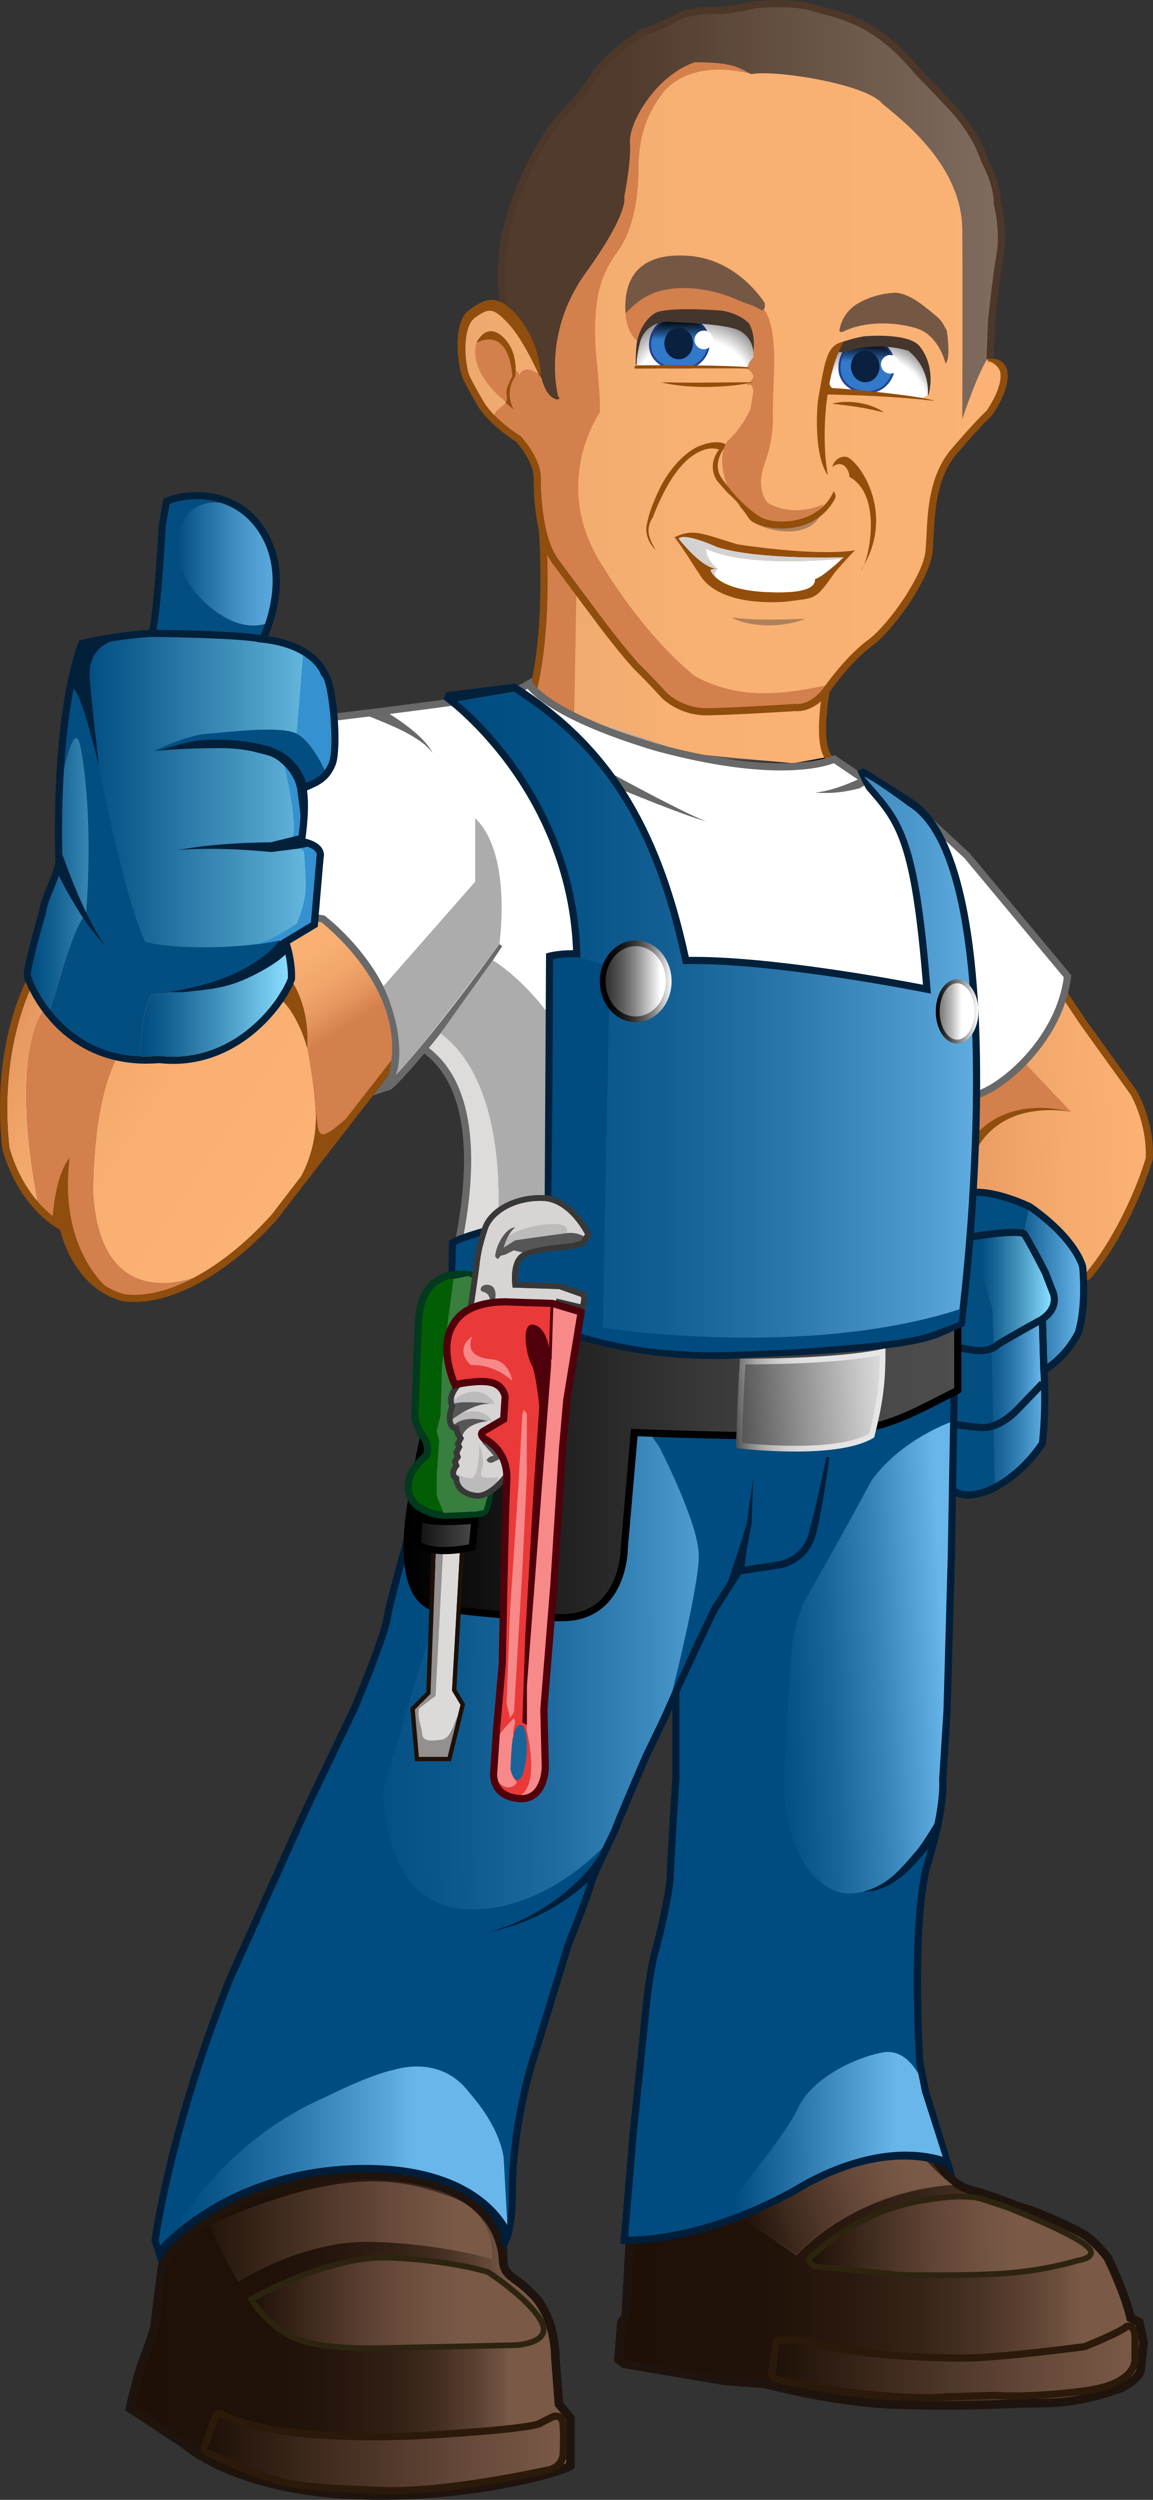 <svg xmlns="http://www.w3.org/2000/svg" xmlns:xlink="http://www.w3.org/1999/xlink" viewBox="0 0 5515.47 11956.84"><rect x="0" y="0" width="5515.47" height="11956.84" fill="#333333" stroke="none"/><defs><style>      .cls-1 {        fill: url(#Dégradé_sans_nom_19-2);      }      .cls-1, .cls-2, .cls-3, .cls-4, .cls-5, .cls-6, .cls-7, .cls-8, .cls-9, .cls-10, .cls-11, .cls-12, .cls-13, .cls-14, .cls-15, .cls-16, .cls-17, .cls-18, .cls-19, .cls-20, .cls-21, .cls-22, .cls-23, .cls-24, .cls-25, .cls-26, .cls-27, .cls-28, .cls-29, .cls-30, .cls-31, .cls-32, .cls-33, .cls-34, .cls-35, .cls-36, .cls-37, .cls-38, .cls-39, .cls-40, .cls-41, .cls-42, .cls-43, .cls-44, .cls-45, .cls-46, .cls-47, .cls-48, .cls-49, .cls-50, .cls-51 {        stroke-width: 0px;      }      .cls-2 {        fill: url(#Dégradé_sans_nom_40);      }      .cls-52 {        fill: url(#Dégradé_sans_nom_47);      }      .cls-52, .cls-53, .cls-54, .cls-55, .cls-56, .cls-57, .cls-58, .cls-59, .cls-60, .cls-61, .cls-62, .cls-63, .cls-64, .cls-65, .cls-66, .cls-67, .cls-68, .cls-69, .cls-70, .cls-71, .cls-72, .cls-73 {        stroke-miterlimit: 10;      }      .cls-52, .cls-53, .cls-56, .cls-57, .cls-61, .cls-62, .cls-67, .cls-71, .cls-72 {        stroke-width: 34.32px;      }      .cls-52, .cls-56 {        stroke: #000;      }      .cls-3 {        fill: #ea3939;      }      .cls-4 {        fill: url(#Dégradé_sans_nom_43-2);      }      .cls-5 {        fill: #3591cf;      }      .cls-53 {        stroke: #013a1d;      }      .cls-53, .cls-55, .cls-22, .cls-59, .cls-61, .cls-67, .cls-71 {        fill: none;      }      .cls-54 {        fill: #d8d4d4;        stroke: #565656;      }      .cls-54, .cls-55, .cls-58, .cls-64, .cls-68, .cls-70 {        stroke-width: 27.45px;      }      .cls-6 {        fill: #f78989;      }      .cls-7 {        fill: #dbdad9;      }      .cls-55 {        stroke: #383838;      }      .cls-8 {        fill: #001e39;      }      .cls-9 {        fill: url(#Dégradé_sans_nom_19-3);      }      .cls-10 {        fill: #934e0b;      }      .cls-11 {        fill: url(#Dégradé_sans_nom_28);      }      .cls-12 {        fill: #004b7f;      }      .cls-13 {        fill: url(#Dégradé_sans_nom_3);      }      .cls-56 {        fill: url(#Dégradé_sans_nom_26);      }      .cls-14 {        fill: #93908f;      }      .cls-57 {        fill: url(#Dégradé_sans_nom_30);      }      .cls-57, .cls-67 {        stroke: #8f4d0e;      }      .cls-15 {        fill: url(#Dégradé_sans_nom_7);      }      .cls-16 {        fill: #025e04;      }      .cls-17 {        fill: url(#Dégradé_sans_nom_19-4);      }      .cls-18 {        fill: url(#Dégradé_sans_nom_4);      }      .cls-19 {        fill: url(#Dégradé_yeux);      }      .cls-20 {        fill: url(#Dégradé_sans_nom_38);      }      .cls-21 {        fill: url(#Dégradé_sans_nom_19);      }      .cls-58 {        fill: url(#Dégradé_sans_nom_18);      }      .cls-58, .cls-70 {        stroke: #2d2410;      }      .cls-23 {        fill: url(#Dégradé_sans_nom_23);      }      .cls-59 {        stroke-width: 13.73px;      }      .cls-59, .cls-61 {        stroke: #50000b;      }      .cls-24 {        fill: url(#Dégradé_sans_nom_33);      }      .cls-25 {        fill: #8f4d0e;      }      .cls-60 {        fill: url(#Dégradé_sans_nom_43);        stroke: url(#Dégradé_sans_nom);      }      .cls-60, .cls-65 {        stroke-width: 6.86px;      }      .cls-26 {        fill: #1e1007;      }      .cls-27 {        fill: #fff;      }      .cls-62 {        fill: url(#Dégradé_sans_nom_16-3);      }      .cls-62, .cls-72 {        stroke: #2b190a;      }      .cls-28 {        fill: #bcbbbb;      }      .cls-29 {        fill: #004c80;      }      .cls-63 {        fill: url(#Dégradé_sans_nom_11);        stroke: url(#Dégradé_sans_nom_21);        stroke-width: 18.72px;      }      .cls-64 {        fill: url(#Dégradé_sans_nom_57);        stroke: url(#Dégradé_sans_nom_61);      }      .cls-30 {        fill: url(#Dégradé_sans_nom_5);      }      .cls-65 {        fill: url(#Dégradé_sans_nom_24);        stroke: url(#Dégradé_sans_nom_22);      }      .cls-31 {        fill: #af815b;      }      .cls-66 {        fill: url(#Dégradé_sans_nom_8);      }      .cls-66, .cls-69 {        stroke: #1e140d;        stroke-width: 41.18px;      }      .cls-32 {        fill: #387e3e;      }      .cls-33 {        fill: #755843;      }      .cls-34 {        fill: #034e81;      }      .cls-35 {        fill: url(#Dégradé_sans_nom_16);      }      .cls-36 {        fill: #44362d;      }      .cls-37 {        fill: url(#Dégradé_sans_nom_17);      }      .cls-38 {        fill: #565656;      }      .cls-39 {        fill: #acacac;      }      .cls-40 {        fill: #696969;      }      .cls-68 {        fill: url(#Dégradé_sans_nom_10);        stroke: url(#Dégradé_sans_nom_10-2);      }      .cls-69 {        fill: url(#Dégradé_sans_nom_9);      }      .cls-41 {        fill: #50000b;      }      .cls-42 {        fill: #03203b;      }      .cls-43 {        fill: url(#Dégradé_sans_nom_34);      }      .cls-44 {        fill: url(#Dégradé_sans_nom_14);      }      .cls-45 {        fill: url(#Dégradé_sans_nom_32);      }      .cls-70 {        fill: url(#Dégradé_sans_nom_18-2);      }      .cls-46 {        fill: #d3d2d1;      }      .cls-47 {        fill: #dddcdb;      }      .cls-48 {        fill: #d3804d;      }      .cls-71 {        stroke: #4d3729;      }      .cls-49 {        fill: #0a203f;      }      .cls-50 {        fill: url(#Dégradé_sans_nom_31);      }      .cls-72 {        fill: url(#Dégradé_sans_nom_16-2);      }      .cls-51 {        fill: url(#Dégradé_sans_nom_6);      }      .cls-73 {        fill: url(#Dégradé_yeux-2);        stroke: url(#Dégradé_sans_nom_32-2);        stroke-width: 10.29px;      }    </style><linearGradient id="D&#xE9;grad&#xE9;_sans_nom_43" data-name="D&#xE9;grad&#xE9; sans nom 43" x1="2560.49" y1="3112.07" x2="3964.15" y2="3112.07" gradientUnits="userSpaceOnUse"><stop offset="0" stop-color="#eba76e"></stop><stop offset=".11" stop-color="#efaa6f"></stop><stop offset=".46" stop-color="#f8b073"></stop><stop offset="1" stop-color="#fbb274"></stop></linearGradient><linearGradient id="D&#xE9;grad&#xE9;_sans_nom" data-name="D&#xE9;grad&#xE9; sans nom" x1="2557.06" y1="3110" x2="3967.5" y2="3110" gradientUnits="userSpaceOnUse"><stop offset="0" stop-color="#fff"></stop><stop offset="1" stop-color="#000"></stop></linearGradient><linearGradient id="D&#xE9;grad&#xE9;_sans_nom_43-2" data-name="D&#xE9;grad&#xE9; sans nom 43" x1="2071.48" y1="1821.42" x2="4819.11" y2="1821.42" xlink:href="#D&#xE9;grad&#xE9;_sans_nom_43"></linearGradient><radialGradient id="D&#xE9;grad&#xE9;_sans_nom_40" data-name="D&#xE9;grad&#xE9; sans nom 40" cx="3322.3" cy="1637.14" fx="2939.02" fy="1637.14" r="383.31" gradientTransform="translate(1135.22 4943.69) rotate(-89.59) scale(1 1.32)" gradientUnits="userSpaceOnUse"><stop offset=".52" stop-color="#fff"></stop><stop offset=".86" stop-color="#000"></stop></radialGradient><radialGradient id="D&#xE9;grad&#xE9;_sans_nom_38" data-name="D&#xE9;grad&#xE9; sans nom 38" cx="4197.34" cy="1770.46" fx="4158.73" fy="2178.63" r="532.34" gradientUnits="userSpaceOnUse"><stop offset=".5" stop-color="#fff"></stop><stop offset=".51" stop-color="#f4f4f4"></stop><stop offset=".55" stop-color="#c1c1c1"></stop><stop offset=".59" stop-color="#939393"></stop><stop offset=".63" stop-color="#6c6c6c"></stop><stop offset=".68" stop-color="#4a4a4a"></stop><stop offset=".72" stop-color="#2f2f2f"></stop><stop offset=".77" stop-color="#1a1a1a"></stop><stop offset=".83" stop-color="#0b0b0b"></stop><stop offset=".9" stop-color="#020202"></stop><stop offset="1" stop-color="#000"></stop></radialGradient><linearGradient id="D&#xE9;grad&#xE9;_yeux" data-name="D&#xE9;grad&#xE9; yeux" x1="3251.92" y1="1758.86" x2="3248.45" y2="1520.09" gradientUnits="userSpaceOnUse"><stop offset=".57" stop-color="#3279c9"></stop><stop offset=".68" stop-color="#225289"></stop><stop offset=".79" stop-color="#132f4f"></stop><stop offset=".88" stop-color="#081524"></stop><stop offset=".96" stop-color="#020509"></stop><stop offset="1" stop-color="#000"></stop><stop offset="1" stop-color="#000"></stop><stop offset="1" stop-color="#000"></stop><stop offset="1" stop-color="#000"></stop></linearGradient><linearGradient id="D&#xE9;grad&#xE9;_sans_nom_32" data-name="D&#xE9;grad&#xE9; sans nom 32" x1="3250.23" y1="1762.19" x2="3250.23" y2="1507.43" gradientUnits="userSpaceOnUse"><stop offset=".03" stop-color="#28419a"></stop><stop offset=".43" stop-color="#274098"></stop><stop offset=".57" stop-color="#253d91"></stop><stop offset=".68" stop-color="#223885"></stop><stop offset=".76" stop-color="#1e3174"></stop><stop offset=".83" stop-color="#18275e"></stop><stop offset=".89" stop-color="#111c43"></stop><stop offset=".95" stop-color="#090f23"></stop><stop offset="1" stop-color="#000"></stop><stop offset="1" stop-color="#000"></stop><stop offset="1" stop-color="#000"></stop><stop offset="1" stop-color="#000"></stop><stop offset="1" stop-color="#000"></stop></linearGradient><linearGradient id="D&#xE9;grad&#xE9;_yeux-2" data-name="D&#xE9;grad&#xE9; yeux" x1="4138.22" y1="1878.3" x2="4153.6" y2="1625.53" xlink:href="#D&#xE9;grad&#xE9;_yeux"></linearGradient><linearGradient id="D&#xE9;grad&#xE9;_sans_nom_32-2" data-name="D&#xE9;grad&#xE9; sans nom 32" x1="4145.87" y1="1881.47" x2="4145.87" y2="1617.24" xlink:href="#D&#xE9;grad&#xE9;_sans_nom_32"></linearGradient><linearGradient id="D&#xE9;grad&#xE9;_sans_nom_14" data-name="D&#xE9;grad&#xE9; sans nom 14" x1="2389.84" y1="1010.95" x2="4733.35" y2="1010.95" gradientUnits="userSpaceOnUse"><stop offset=".26" stop-color="#503b2c"></stop><stop offset="1" stop-color="#7f6b5d"></stop></linearGradient><linearGradient id="D&#xE9;grad&#xE9;_sans_nom_23" data-name="D&#xE9;grad&#xE9; sans nom 23" x1="-25.11" y1="4515.61" x2="1475.57" y2="5519.5" gradientUnits="userSpaceOnUse"><stop offset="0" stop-color="#d3804d"></stop><stop offset=".04" stop-color="#d88652"></stop><stop offset=".19" stop-color="#e79a61"></stop><stop offset=".37" stop-color="#f2a76b"></stop><stop offset=".59" stop-color="#f9af72"></stop><stop offset="1" stop-color="#fbb274"></stop></linearGradient><linearGradient id="D&#xE9;grad&#xE9;_sans_nom_28" data-name="D&#xE9;grad&#xE9; sans nom 28" x1="1644.31" y1="4920.65" x2="1323.43" y2="4415.93" gradientUnits="userSpaceOnUse"><stop offset="0" stop-color="#d3804d"></stop><stop offset=".02" stop-color="#d5824f"></stop><stop offset=".2" stop-color="#e6975f"></stop><stop offset=".4" stop-color="#f1a66b"></stop><stop offset=".63" stop-color="#f8af71"></stop><stop offset="1" stop-color="#fbb274"></stop></linearGradient><linearGradient id="D&#xE9;grad&#xE9;_sans_nom_30" data-name="D&#xE9;grad&#xE9; sans nom 30" x1="4002.01" y1="5440.72" x2="5524.26" y2="5392.21" gradientUnits="userSpaceOnUse"><stop offset="0" stop-color="#d3804d"></stop><stop offset=".03" stop-color="#d4824e"></stop><stop offset=".4" stop-color="#e99c63"></stop><stop offset=".74" stop-color="#f6ac6f"></stop><stop offset="1" stop-color="#fbb274"></stop></linearGradient><linearGradient id="D&#xE9;grad&#xE9;_sans_nom_34" data-name="D&#xE9;grad&#xE9; sans nom 34" x1="4836.11" y1="6156.27" x2="5173.42" y2="6156.27" gradientUnits="userSpaceOnUse"><stop offset="0" stop-color="#004c80"></stop><stop offset=".98" stop-color="#66b3e7"></stop><stop offset="1" stop-color="#69b6ea"></stop></linearGradient><linearGradient id="D&#xE9;grad&#xE9;_sans_nom_31" data-name="D&#xE9;grad&#xE9; sans nom 31" x1="4653.66" y1="6872.13" x2="5014.32" y2="6872.13" gradientUnits="userSpaceOnUse"><stop offset="0" stop-color="#004c80"></stop><stop offset=".16" stop-color="#085488"></stop><stop offset=".41" stop-color="#1e6a9e"></stop><stop offset=".72" stop-color="#428fc3"></stop><stop offset="1" stop-color="#69b6ea"></stop></linearGradient><linearGradient id="D&#xE9;grad&#xE9;_sans_nom_33" data-name="D&#xE9;grad&#xE9; sans nom 33" x1="4647.47" y1="6569.74" x2="4978.23" y2="6569.74" gradientUnits="userSpaceOnUse"><stop offset="0" stop-color="#004c80"></stop><stop offset=".17" stop-color="#045185"></stop><stop offset=".38" stop-color="#135f93"></stop><stop offset=".6" stop-color="#2b77ab"></stop><stop offset=".83" stop-color="#4c98cc"></stop><stop offset="1" stop-color="#69b6ea"></stop></linearGradient><linearGradient id="D&#xE9;grad&#xE9;_sans_nom_19" data-name="D&#xE9;grad&#xE9; sans nom 19" x1="4686.75" y1="6168.41" x2="5026.55" y2="6168.41" gradientUnits="userSpaceOnUse"><stop offset="0" stop-color="#004c80"></stop><stop offset=".18" stop-color="#125f91"></stop><stop offset=".54" stop-color="#4393be"></stop><stop offset="1" stop-color="#8df"></stop></linearGradient><linearGradient id="D&#xE9;grad&#xE9;_sans_nom_8" data-name="D&#xE9;grad&#xE9; sans nom 8" x1="318.17" y1="11169.66" x2="3222.54" y2="11169.66" gradientUnits="userSpaceOnUse"><stop offset="0" stop-color="#1e1007"></stop><stop offset=".33" stop-color="#1f1108"></stop><stop offset=".45" stop-color="#26160d"></stop><stop offset=".54" stop-color="#322015"></stop><stop offset=".61" stop-color="#432d20"></stop><stop offset=".67" stop-color="#593f30"></stop><stop offset=".72" stop-color="#735442"></stop><stop offset=".73" stop-color="#7a5947"></stop></linearGradient><linearGradient id="D&#xE9;grad&#xE9;_sans_nom_16" data-name="D&#xE9;grad&#xE9; sans nom 16" x1="936.42" y1="10674.26" x2="2186.3" y2="10674.26" gradientUnits="userSpaceOnUse"><stop offset="0" stop-color="#1e1007"></stop><stop offset=".25" stop-color="#382519"></stop><stop offset=".75" stop-color="#674a3a"></stop><stop offset="1" stop-color="#7a5947"></stop></linearGradient><linearGradient id="D&#xE9;grad&#xE9;_sans_nom_18" data-name="D&#xE9;grad&#xE9; sans nom 18" x1="1201.59" y1="11014.81" x2="2600.55" y2="11014.81" gradientUnits="userSpaceOnUse"><stop offset="0" stop-color="#1e1007"></stop><stop offset=".2" stop-color="#3f2a1e"></stop><stop offset=".42" stop-color="#5f4334"></stop><stop offset=".61" stop-color="#725342"></stop><stop offset=".74" stop-color="#7a5947"></stop></linearGradient><linearGradient id="D&#xE9;grad&#xE9;_sans_nom_16-2" data-name="D&#xE9;grad&#xE9; sans nom 16" x1="978.04" y1="11727.77" x2="2695.68" y2="11727.77" xlink:href="#D&#xE9;grad&#xE9;_sans_nom_16"></linearGradient><linearGradient id="D&#xE9;grad&#xE9;_sans_nom_9" data-name="D&#xE9;grad&#xE9; sans nom 9" x1="2958.55" y1="10880.84" x2="5470.45" y2="10880.84" gradientUnits="userSpaceOnUse"><stop offset="0" stop-color="#1e1007"></stop><stop offset=".27" stop-color="#201208"></stop><stop offset=".43" stop-color="#29180e"></stop><stop offset=".58" stop-color="#372418"></stop><stop offset=".7" stop-color="#4c3427"></stop><stop offset=".82" stop-color="#674a39"></stop><stop offset=".88" stop-color="#7a5947"></stop></linearGradient><linearGradient id="D&#xE9;grad&#xE9;_sans_nom_24" data-name="D&#xE9;grad&#xE9; sans nom 24" x1="3566.34" y1="10658.49" x2="4377.58" y2="10388.41" gradientUnits="userSpaceOnUse"><stop offset="0" stop-color="#1e1007"></stop><stop offset=".26" stop-color="#3f2a1e"></stop><stop offset=".57" stop-color="#5f4334"></stop><stop offset=".82" stop-color="#725342"></stop><stop offset="1" stop-color="#7a5947"></stop></linearGradient><linearGradient id="D&#xE9;grad&#xE9;_sans_nom_22" data-name="D&#xE9;grad&#xE9; sans nom 22" x1="3530.14" y1="10522.57" x2="4555.85" y2="10522.57" gradientUnits="userSpaceOnUse"><stop offset="0" stop-color="#1e1007"></stop><stop offset=".13" stop-color="#321f15"></stop><stop offset=".36" stop-color="#51382a"></stop><stop offset=".59" stop-color="#674a3a"></stop><stop offset=".81" stop-color="#755543"></stop><stop offset="1" stop-color="#7a5947"></stop></linearGradient><linearGradient id="D&#xE9;grad&#xE9;_sans_nom_18-2" data-name="D&#xE9;grad&#xE9; sans nom 18" x1="3876.43" y1="10710.6" x2="5224.85" y2="10679.29" xlink:href="#D&#xE9;grad&#xE9;_sans_nom_18"></linearGradient><linearGradient id="D&#xE9;grad&#xE9;_sans_nom_16-3" data-name="D&#xE9;grad&#xE9; sans nom 16" x1="3692.14" y1="11297.07" x2="5429.64" y2="11297.07" xlink:href="#D&#xE9;grad&#xE9;_sans_nom_16"></linearGradient><linearGradient id="D&#xE9;grad&#xE9;_sans_nom_6" data-name="D&#xE9;grad&#xE9; sans nom 6" x1="3478.02" y1="10236.1" x2="4289.06" y2="10231.79" gradientUnits="userSpaceOnUse"><stop offset=".04" stop-color="#004c80"></stop><stop offset=".65" stop-color="#428ec2"></stop><stop offset="1" stop-color="#69b6ea"></stop></linearGradient><linearGradient id="D&#xE9;grad&#xE9;_sans_nom_7" data-name="D&#xE9;grad&#xE9; sans nom 7" x1="827.76" y1="10282.73" x2="1983.63" y2="10282.73" gradientUnits="userSpaceOnUse"><stop offset="0" stop-color="#004c80"></stop><stop offset=".17" stop-color="#0b578b"></stop><stop offset=".49" stop-color="#2a76aa"></stop><stop offset=".9" stop-color="#5ba8dc"></stop><stop offset="1" stop-color="#69b6ea"></stop></linearGradient><linearGradient id="D&#xE9;grad&#xE9;_sans_nom_3" data-name="D&#xE9;grad&#xE9; sans nom 3" x1="3621.03" y1="7959.5" x2="4511.81" y2="7916.58" gradientUnits="userSpaceOnUse"><stop offset="0" stop-color="#004c80"></stop><stop offset=".16" stop-color="#065286"></stop><stop offset=".39" stop-color="#196599"></stop><stop offset=".66" stop-color="#3884b8"></stop><stop offset=".96" stop-color="#62afe3"></stop><stop offset="1" stop-color="#69b6ea"></stop></linearGradient><linearGradient id="D&#xE9;grad&#xE9;_sans_nom_5" data-name="D&#xE9;grad&#xE9; sans nom 5" x1="1272.68" y1="7939.65" x2="3635.32" y2="7927.1" gradientUnits="userSpaceOnUse"><stop offset="0" stop-color="#004c80"></stop><stop offset=".21" stop-color="#034f83"></stop><stop offset=".4" stop-color="#0e5a8e"></stop><stop offset=".59" stop-color="#206ca0"></stop><stop offset=".76" stop-color="#3986ba"></stop><stop offset=".93" stop-color="#59a6da"></stop><stop offset="1" stop-color="#69b6ea"></stop></linearGradient><linearGradient id="D&#xE9;grad&#xE9;_sans_nom_47" data-name="D&#xE9;grad&#xE9; sans nom 47" x1="1947.38" y1="6917.34" x2="4581.68" y2="6917.34" gradientUnits="userSpaceOnUse"><stop offset="0" stop-color="#000"></stop><stop offset=".28" stop-color="#212121"></stop><stop offset=".55" stop-color="#393939"></stop><stop offset=".79" stop-color="#474747"></stop><stop offset="1" stop-color="#4d4d4d"></stop></linearGradient><linearGradient id="D&#xE9;grad&#xE9;_sans_nom_57" data-name="D&#xE9;grad&#xE9; sans nom 57" x1="4304.08" y1="6677.37" x2="3496.61" y2="6736.34" gradientUnits="userSpaceOnUse"><stop offset="0" stop-color="#e6e6e6"></stop><stop offset=".19" stop-color="#cecece"></stop><stop offset=".59" stop-color="#909090"></stop><stop offset="1" stop-color="#4d4d4d"></stop></linearGradient><linearGradient id="D&#xE9;grad&#xE9;_sans_nom_61" data-name="D&#xE9;grad&#xE9; sans nom 61" x1="4252.49" y1="6680.68" x2="3507.39" y2="6735.1" gradientUnits="userSpaceOnUse"><stop offset="0" stop-color="#e6e6e6"></stop><stop offset=".41" stop-color="#e4e4e4"></stop><stop offset=".56" stop-color="#ddd"></stop><stop offset=".67" stop-color="#d1d1d1"></stop><stop offset=".75" stop-color="silver"></stop><stop offset=".83" stop-color="#aaa"></stop><stop offset=".89" stop-color="#8f8f8f"></stop><stop offset=".95" stop-color="#6f6f6f"></stop><stop offset="1" stop-color="#4d4d4d"></stop></linearGradient><linearGradient id="D&#xE9;grad&#xE9;_sans_nom_4" data-name="D&#xE9;grad&#xE9; sans nom 4" x1="2185.63" y1="4886.73" x2="4817.37" y2="4886.73" gradientUnits="userSpaceOnUse"><stop offset="0" stop-color="#004c80"></stop><stop offset=".17" stop-color="#045185"></stop><stop offset=".38" stop-color="#135f93"></stop><stop offset=".6" stop-color="#2b77ab"></stop><stop offset=".83" stop-color="#4c98cc"></stop><stop offset="1" stop-color="#69b6ea"></stop></linearGradient><linearGradient id="D&#xE9;grad&#xE9;_sans_nom_10" data-name="D&#xE9;grad&#xE9; sans nom 10" x1="2676.84" y1="4693.64" x2="3157.46" y2="4693.64" gradientUnits="userSpaceOnUse"><stop offset="0" stop-color="#000"></stop><stop offset=".14" stop-color="#030303"></stop><stop offset=".26" stop-color="#0f0f0f"></stop><stop offset=".39" stop-color="#212121"></stop><stop offset=".51" stop-color="#3c3c3c"></stop><stop offset=".63" stop-color="#5e5e5e"></stop><stop offset=".75" stop-color="#888"></stop><stop offset=".86" stop-color="#bababa"></stop><stop offset=".98" stop-color="#f2f2f2"></stop><stop offset="1" stop-color="#fff"></stop></linearGradient><linearGradient id="D&#xE9;grad&#xE9;_sans_nom_10-2" data-name="D&#xE9;grad&#xE9; sans nom 10" x1="2869.33" x2="3212.49" xlink:href="#D&#xE9;grad&#xE9;_sans_nom_10"></linearGradient><linearGradient id="D&#xE9;grad&#xE9;_sans_nom_11" data-name="D&#xE9;grad&#xE9; sans nom 11" x1="4253.02" y1="4837.76" x2="4680.54" y2="4837.76" gradientUnits="userSpaceOnUse"><stop offset="0" stop-color="#000"></stop><stop offset=".11" stop-color="#030303"></stop><stop offset=".21" stop-color="#0f0f0f"></stop><stop offset=".31" stop-color="#212121"></stop><stop offset=".41" stop-color="#3c3c3c"></stop><stop offset=".51" stop-color="#5e5e5e"></stop><stop offset=".6" stop-color="#888"></stop><stop offset=".7" stop-color="#bababa"></stop><stop offset=".79" stop-color="#f2f2f2"></stop><stop offset=".81" stop-color="#fff"></stop></linearGradient><linearGradient id="D&#xE9;grad&#xE9;_sans_nom_21" data-name="D&#xE9;grad&#xE9; sans nom 21" x1="4476.23" y1="4837.76" x2="4680.26" y2="4837.76" gradientUnits="userSpaceOnUse"><stop offset="0" stop-color="#000"></stop><stop offset=".11" stop-color="#131313"></stop><stop offset=".32" stop-color="#454545"></stop><stop offset=".63" stop-color="#969696"></stop><stop offset="1" stop-color="#fff"></stop></linearGradient><linearGradient id="D&#xE9;grad&#xE9;_sans_nom_26" data-name="D&#xE9;grad&#xE9; sans nom 26" x1="1896.55" y1="7335.57" x2="2281.29" y2="7335.57" gradientUnits="userSpaceOnUse"><stop offset="0" stop-color="#000"></stop><stop offset=".38" stop-color="#1a1a1a"></stop><stop offset="1" stop-color="#4d4d4d"></stop></linearGradient><linearGradient id="D&#xE9;grad&#xE9;_sans_nom_19-2" data-name="D&#xE9;grad&#xE9; sans nom 19" x1="672.84" y1="4795.31" x2="1377.11" y2="4795.31" xlink:href="#D&#xE9;grad&#xE9;_sans_nom_19"></linearGradient><linearGradient id="D&#xE9;grad&#xE9;_sans_nom_19-3" data-name="D&#xE9;grad&#xE9; sans nom 19" x1="376.51" y1="3782.09" x2="1803.01" y2="3782.09" xlink:href="#D&#xE9;grad&#xE9;_sans_nom_19"></linearGradient><linearGradient id="D&#xE9;grad&#xE9;_sans_nom_17" data-name="D&#xE9;grad&#xE9; sans nom 17" x1="845.37" y1="2697.83" x2="1319.98" y2="2697.83" gradientUnits="userSpaceOnUse"><stop offset="0" stop-color="#004c80"></stop><stop offset=".21" stop-color="#196599"></stop><stop offset=".55" stop-color="#3d8abe"></stop><stop offset=".82" stop-color="#53a0d4"></stop><stop offset="1" stop-color="#5ca9dd"></stop></linearGradient><linearGradient id="D&#xE9;grad&#xE9;_sans_nom_19-4" data-name="D&#xE9;grad&#xE9; sans nom 19" x1="147.54" y1="4178.65" x2="747.3" y2="4178.65" xlink:href="#D&#xE9;grad&#xE9;_sans_nom_19"></linearGradient></defs><g id="couleur_cou" data-name="couleur cou"><polyline class="cls-60" points="3964.15 3623.28 3795.85 3653.87 3534.46 3630.96 3287.98 3605.83 3102.68 3544.06 2800.7 3441.12 2622.26 3345.03 2560.49 3310.72 2560.49 3279.48 2587.94 3125.41 2595.36 2991.46 2602.59 2570.27 2893.76 2833.46 3250.23 3250.95 3480.15 3331.31 3850.76 3317.09 3949.49 3317.09 3939.98 3391.7 3939.98 3514.23 3964.15 3623.28"></polyline></g><g id="ombre_cou" data-name="ombre cou"><path class="cls-48" d="m2758.87,2745.4l-12.36,666.54-203.18-104.65,40.78-195.21,17.92-278.61s-22.55-440.32.55-419.06c23.1,21.26,156.29,331,156.29,331Z"></path></g><g id="cou"><path class="cls-67" d="m2553.63,3290.13c75.49-322.57,41.18-754.94,41.18-754.94"></path><path class="cls-67" d="m3971.86,3630.96c-71.06-57.23-18.28-337.25-18.28-337.25"></path></g><g id="couleur_visage" data-name="couleur visage"><path class="cls-4" d="m4763.55,1931.23s-192.17,199.03-192.17,212.76-61.77,96.08-61.77,96.08l-34.32,96.08-20.59,109.81-13.73,150.99v95l-54.9,110.89-68.63,102.95-89.22,109.81-89.22,75.49-116.67,116.67-82.36,102.95-54.9,54.9-150.99,27.45-274.52,13.73-150.99-13.73-116.67-54.9-116.67-116.67-130.4-144.13-178.44-240.21-150.99-212.76-35.5-196.36-12.54-160.52-34.32-89.22-48.04-75.49-133.37-98.25-93.11-141.96-54.74-144.13,13.56-157.85,48.04-61.77,75.49-41.18,75.49,27.45,66.44,90.75,49.96,108.24,96.37,116.71,34.32-473.56,219.62-686.31,226.48-343.16,329.43-61.77,535.32,75.49,418.65,212.76,274.52,398.06,20.59,439.24,61.77,363.75,34.32,20.59,20.59,34.32-6.86,48.04-34.32,102.95Z"></path></g><g id="ombres_visage" data-name="ombres visage"><path class="cls-48" d="m3047.77,1629.25s-71.06-44.2-54.4-202.26c16.66-158.06,483.35-89.43,483.35-89.43l173.17,138.43s59.9,40.01,53.18,287.09c-3.3,78.93-6.48,209.33-6.48,209.33,0,0,10.05,113.92-37.99,242.26-48.04,128.35,13.73,190.11,13.73,190.11,0,0,109.81,75.49,267.66,6.86-20.59,48.04-130.4,75.49-130.4,75.49,0,0-76.52,20.59-141.21,0-64.69-20.59-181.36-144.13-181.36-144.13,0,0-68.63-144.13-6.86-233.35,75.49-68.63,110.13-154.42,110.13-154.42l13.4-85.79s-2.65-30.5-18.48-28.98l-15.83,1.53c27.45-20.59,34.32-34.32,34.32-41.18,0-13.73-20.59-34.32-27.45-34.32s13.73-50.96,27.45-56.36v-77.33s-92.68-175.14-338.02-133.97c-149.26,27.45-142.4,20.59-149.26,27.45s-68.63,102.95-68.63,102.95h0Z"></path><path class="cls-48" d="m3594.49,354.82s-265.33-84.46-416.32,80.25c-82.36,102.95-123.54,218.38-123.54,366.56s-27.45,299.17-96.08,395.25c-68.63,96.08-123.54,192.17-109.81,466.69,27.45,274.52,21.02,308.84,21.02,308.84,0,0-233.78,329.43-.43,713.76s455.72,547.91,455.72,547.91c0,0,112.48,70.47,281.35,80.41,168.87,9.94,365.46-41.5,365.46-41.5l-79.92,85.76-164.71,34.32-222.77,10.92-243.93-24.64-123.54-89.22-267.66-315.7-240.21-315.7-41.18-137.26-20.59-205.89v-90.52l-82.36-115.38-68.63-54.9-61.77-54.9,20.59-34.32,48.04-41.18s-181.25-130.4-145.53-281.39c90.63-75.49,125.81-8.17,125.81-8.17,0,0,60.9,90.53,54.04,131.71,20.59,6.86,27.45,27.45,27.45,27.45,0,0,20.59-68.63,116.67,13.73,27.45-171.58,20.59-274.52,20.59-274.52l199.03-507.87,123.54-192.17,46.68-301.92,166.83-198.04,166.71-74.32,237.46,25.24,31.98,70.74Z"></path></g><g id="sourcils"><path class="cls-33" d="m3644.86,1485.13c4.16,2.5,13.73-13.73,13.73-13.73v-21.29s-123.54-205.19-356.88-225.78c-233.35-20.59-322.57,96.08-308.84,274.52,61.77-68.63,116.67-89.22,116.67-89.22,0,0,96.08-54.9,274.52-20.59,102.95,20.59,138.98,46.33,185.3,61.77,20.59,6.86,41.18,13.73,75.49,34.32Z"></path><path class="cls-33" d="m4015.47,1581.21s6.86-82.36,89.22-130.4c82.36-48.04,168.83-49.99,168.83-49.99,0,0,50.79-11.78,146.87,63.71,96.08,75.49,80.41,68.63,108.84,116.67,7.84,54.9,14.7,137.26-5.89,157.85-6.86-27.45-42.42-139.87-141.32-169.45s-243.02-36.44-352.83,18.46c-6.86,0-13.73,0-13.73-6.86Z"></path></g><g id="yeux"><path class="cls-2" d="m3576.23,1759.65s-247.07-7.57-521.6-3.78c-6.86-9.94-13.73-23.67-13.73-23.67l6.86-68.63,13.73-61.77,41.18-54.9,82.36-27.45,123.54-4.81,116.67,11.67,102.95,27.45,62.09,43.56,13.4,86.84v25.99s-20.59,15.19-27.45,42.64v6.86Z"></path><polygon class="cls-20" points="4413.53 1903.78 4187.05 1883.19 4125.28 1876.33 4042.92 1869.46 3977.7 1869.46 3953.7 1828.28 3963.11 1759.65 3975.75 1718.47 3994.88 1670.43 4063.51 1649.84 4149.87 1637.14 4276.21 1637.14 4351.76 1649.84 4399.81 1691.02 4420.4 1745.93 4440.99 1800.83 4440.99 1858.01 4440.99 1889.13 4413.53 1903.78"></polygon><g><path class="cls-19" d="m3390.93,1636.53c0,46.19-25.12,88.05-65.06,111.18-10.57,6.11-22.24,10.91-34.73,14.14-26.77.07-53.26.14-78.45.27-15.03-3.29-29.03-8.44-41.52-15.17-37.27-20.11-61.63-54.42-61.63-97.39,0-70,51.06-130.26,130.4-136.51,82.36-6.52,150.99,53.46,150.99,123.47Z"></path><path class="cls-45" d="m3354.97,1546.83c-30.4-28.07-72.47-42.28-115.44-38.91-78.31,6.18-135.13,65.75-135.13,141.65,0,41.11,21.21,75.7,55.93,97.39,9.81,6.18,20.73,11.32,32.53,15.24,6.45,0,13.11-.07,19.83-.07,25.19-.14,51.68-.21,78.45-.27,5.63-.07,11.26-.07,16.95-.07,9.75-3.71,18.94-8.37,27.38-14,36.85-24.16,60.6-64.58,60.6-111.25,0-33.29-14.62-65.13-41.11-89.7Zm-101.3,214.54c-26.63,0-50.86-5.15-71.38-14.48-41.45-18.6-67.6-53.94-67.6-97.32,0-70.42,52.85-125.59,125.66-131.36,3.91-.34,7.82-.48,11.67-.48,35.96,0,70.42,13.04,95.95,36.72,24.36,22.51,37.82,51.68,37.82,82.08,0,49-28.41,90.59-70.9,111.05-18.19,8.85-38.98,13.79-61.22,13.79Z"></path></g><path class="cls-73" d="m4276.27,1746.35c0,69.99-53.44,129.98-127.22,129.98s-133.58-46.99-133.58-116.98,47.34-130.21,120.86-136.47c76.33-6.5,139.94,53.49,139.94,123.48Z"></path><ellipse class="cls-49" cx="3246.8" cy="1642.98" rx="68.63" ry="75.49"></ellipse><ellipse class="cls-49" cx="4139.01" cy="1752.79" rx="68.63" ry="75.49"></ellipse><circle class="cls-27" cx="3366.91" cy="1625.82" r="44.61"></circle><circle class="cls-27" cx="4259.11" cy="1742.49" r="44.61"></circle></g><g id="cils"><path class="cls-36" d="m3040.91,1742.25s0-82.11,6.86-113c6.86-30.88,30.05-96.08,83.65-130.4s314.41-13.73,314.41-13.73c0,0,82.36,6.86,137.26,61.77,34.32,61.77,20.59,134.07,20.59,134.07,0,0-2.86-65.44-66.63-99.76-63.77-34.32-331.43-41.18-331.43-41.18,0,0-109.81-13.73-144.13,96.08-20.59,89.22-15.22,106.14-15.22,106.14h-5.37Z"></path><path class="cls-36" d="m4008.61,1677.29s-41.18-27.45,41.18-48.04c41.18-13.73,82.36-20.59,82.36-20.59,0,0,212.76-20.59,267.66,48.04,54.9,68.63,61.77,164.71,41.18,233.35h-2.86s16.59-123.54-93.22-212.76c-144.13-41.18-267.66-6.86-281.39,0s-54.9,13.73-54.9,0Z"></path></g><g id="rides_traits_visage" data-name="rides traits visage"><path class="cls-10" d="m4036.06,1636.12c-13.73,0-61.77,6.86-82.68,82.36-13.4,27.45-40.85,199.03-40.85,199.03,0,0-27.45,247.07,48.04,356.88-34.32-178.44-13.73-494.14,75.49-638.27Z"></path><path class="cls-10" d="m3953.58,1886.75s288.37,3.3,514.86,30.75c-41.18-20.59-370.61-54.9-487.28-61.77,0,0-16.03-5.46-14.88-40.48"></path><path class="cls-10" d="m3981.16,1931.23c25.75-7.64,52.92-9.36,79.65-8.88,48.17,1.38,96.6,11.88,139.81,33.53,7.16,3.62,14.23,7.58,20.95,11.98,2.24,1.49,4.48,2.97,6.66,4.54-36.35-8.08-71.07-16.52-107.41-22.65-46.45-8.25-92.54-13.31-139.66-18.53h0Z"></path><path class="cls-10" d="m3576.92,1763.08c-23.13-1.65-146.12-1.72-268.83-1.3-5.7,0-11.32,0-16.95.07-26.77.07-53.26.14-78.45.27-6.73,0-13.38.07-19.83.07-87.64.41-155.38.89-155.38.89,0,0-6.86-6.86,3.43-15.17,29.99-.55,71.79-.89,119.42-.96,3.57-.07,7.21-.07,10.84,0,3.71-.07,7.41-.07,11.12-.07,41.8,0,87.23.21,132.6.69,3.71,0,7.34.07,10.98.14,3.23,0,6.45.07,9.61.07,94.44,1.24,186.61,3.78,244.19,8.44,1.85.14,0,0-2.75,6.86Z"></path><path class="cls-10" d="m3603.69,1828.28c-36.16,8.31-73.24,13.11-110.12,16.81-99.29,8.96-200.22,8.32-298.55-9.41-11.3-2.26-22.89-4.7-34.08-7.4,9.33-.05,18.61.05,27.86.31,138.4,3.74,276.39-.21,414.89-.31h0Z"></path><path class="cls-31" d="m3603.73,2489.17c-3.73,27.09,235.25,112.21,315.66-15.75-43.07,4.14-117.75,27.36-117.75,27.36l-130.69-1.04s-26.14-14.44-67.21-10.57Z"></path><path class="cls-10" d="m3136.99,2631.27s-61.77-54.9-41.18-130.4c13.73-75.49,65.12-174.66,65.12-174.66,0,0,65.28-134.18,175.09-189.09,96.08-41.18,134.88-11.87,134.88-11.87l-8.21,20.1s-58.05,74.12-10.01,142.76c48.04,68.63,116.68,142.66,185.31,184.57,68.63,41.91,281.38,35.05,350.01-122.8,0,0,13.73,13.73,6.86,34.32-109.81,205.89-384.33,144.13-411.79,96.08,0,0-27.45-41.18-41.18-54.9-6.86-20.59-61.77-68.63-61.77-68.63l-48.04-54.9s-54.9-68.63,6.86-150.99c0,0-27.45-13.73-68.63,0-41.18,13.73-144.13,54.9-247.07,322.57-41.18,61.77-13.73,109.81,13.73,157.85Z"></path><path class="cls-10" d="m3981.16,2233.48s13.73-55.18,68.63-48.31c61.77,20.59,240.21,274.52,68.63,542.19,34.32-27.45,109.81-356.88-54.9-446.1,0-27.45-27.45-88.68-82.36-47.77Z"></path><path class="cls-10" d="m3528.19,2603.82c-178.44-54.9-212.76-75.49-301.98-34.32,34.32,41.18,109.81,164.71,116.67,171.58,6.86,6.86,61.77,157.85,411.79,137.26,150.99-20.59,141.11-1.51,242.13-144.88,61.49-69.46,85.1-93.82,93.75-101.44-25.6,4.74-182.22,27.86-562.36-28.21Zm507.73,61.91c-.07.07-.21.14-.34.34-.69.55-1.92,1.78-3.71,3.43-.41.41-.89.82-1.44,1.3-2.13,1.99-4.94,4.53-8.1,7.41-1.17,1.03-2.47,2.2-3.84,3.43-2.68,2.47-5.63,5.08-8.72,7.82-10.16,8.99-22.31,19.56-34.93,29.99-.96.82-1.99,1.65-2.95,2.4-3.91,3.23-7.82,6.38-11.74,9.47-1.99,1.58-3.91,3.09-5.83,4.6-10.71,8.3-21.07,15.85-30.2,21.55-.82.55-1.65,1.1-2.47,1.58-7.69,4.67-14.34,7.89-19.29,8.99-.62.14-1.17.27-1.72.34-.69.07-1.3.14-1.85.14,0,20.59,0,75.49-238.01,63.14-3.98-.21-7.82-.41-11.67-.69-3.84-.27-7.62-.48-11.32-.82-3.09-.21-6.11-.48-9.06-.75-3.43-.27-6.79-.62-10.09-.96-3.16-.27-6.31-.62-9.4-.96-4.53-.55-8.99-1.1-13.38-1.72-3.29-.41-6.52-.89-9.68-1.37-10.64-1.58-20.66-3.29-30.13-5.28-2.68-.55-5.28-1.1-7.82-1.65-15.58-3.43-29.58-7.27-42.07-11.39-3.29-1.1-6.52-2.2-9.68-3.36-12.28-4.46-23.06-9.13-32.46-14-1.51-.76-2.95-1.51-4.39-2.26-9.95-5.35-18.32-10.78-25.39-16.13-1.99-1.51-3.84-3.02-5.63-4.53-.89-.69-1.78-1.44-2.61-2.2-11.74-10.23-18.6-19.56-22.37-26.15-.34-.48-.62-1.03-.89-1.51-.69-1.17-1.17-2.26-1.65-3.23-.21-.48-.48-.96-.62-1.37-1.17-2.54-1.51-3.98-1.51-3.98,0,0-1.17-6.86,33.15-6.86-75.49,0-185.3-144.13-185.3-144.13,0,0,13.73-34.32,185.3,41.18,199.03,61.77,603.95,48.04,603.95,48.04,0,0-.07.07-.14.14Z"></path><path class="cls-22" d="m3426,2763.59c-11.74-10.23-18.6-19.56-22.37-26.15-.34-.48-.62-1.03-.89-1.51-.69-1.17-1.17-2.26-1.65-3.23-.21-.48-.48-.96-.62-1.37-1.17-2.54-1.51-3.98-1.51-3.98,0,0-1.17-6.86,33.15-6.86,0,0-25.94,24.43-6.11,43.1Z"></path><path class="cls-22" d="m3434.23,2770.32c-1.99-1.51-3.84-3.02-5.63-4.53-.89-.69-1.78-1.44-2.61-2.2-11.74-10.23-18.6-19.56-22.37-26.15-.34-.48-.62-1.03-.89-1.51-.69-1.17-1.17-2.26-1.65-3.23-.21-.48-.48-.96-.62-1.37-1.17-2.54-1.51-3.98-1.51-3.98,0,0-1.17-6.86,33.15-6.86,0,0-16.27,24.16,2.13,49.83Z"></path><path class="cls-10" d="m4022.34,2672.45l-12.56,17.02c-10.16,8.99-22.31,19.56-34.93,29.99-.96.82-1.99,1.65-2.95,2.4-3.91,3.23-7.82,6.38-11.74,9.47-1.99,1.58-3.91,3.09-5.83,4.6-10.71,8.3-21.07,15.85-30.2,21.55-.82.55-1.65,1.03-2.47,1.58-7.69,4.67-14.34,7.89-19.29,8.99-.62.14-1.17.27-1.72.34-.69.07-1.3.14-1.85.14,0,20.59,0,75.49-238.01,63.14-3.98-.21-7.82-.41-11.67-.69-3.84-.27-7.62-.48-11.32-.82-3.09-.21-6.11-.48-9.06-.75-3.43-.27-6.79-.62-10.09-.96-3.23-.27-6.31-.62-9.4-.96-4.53-.55-8.99-1.1-13.38-1.72-3.29-.41-6.52-.89-9.68-1.37-10.64-1.58-20.66-3.29-30.13-5.28-2.61-.55-5.28-1.1-7.82-1.65-15.58-3.43-29.58-7.27-42.07-11.39-3.36-1.1-6.59-2.26-9.68-3.36-12.28-4.46-23.06-9.13-32.46-14-1.51-.76-2.95-1.51-4.39-2.26-9.95-5.35-18.32-10.78-25.39-16.13-1.99-1.51-3.84-3.02-5.63-4.53-.89-.69-1.78-1.44-2.61-2.2-11.74-10.23-18.6-19.56-22.37-26.15-.34-.48-.62-1.03-.89-1.51-.69-1.17-1.17-2.26-1.65-3.23-.21-.48-.48-.96-.62-1.37-1.17-2.54-1.51-3.98-1.51-3.98,0,0-1.17-6.86,33.15-6.86,0,0-54.9-41.18-54.9-96.08,199.03,96.08,645.13,48.04,645.13,48.04Z"></path><path class="cls-22" d="m4094.4,2631.27s-1.24.27-3.84.75c7.55-6.66,3.84-.75,3.84-.75Z"></path><path class="cls-46" d="m4036.06,2665.58s-.07.07-.14.14c-.07.07-.21.14-.34.34-.69.55-1.92,1.78-3.71,3.43-.41.41-.89.82-1.44,1.3-2.13,1.99-4.94,4.53-8.1,7.41-1.17,1.03-2.47,2.2-3.84,3.43-2.68,2.47-5.63,5.08-8.72,7.82l12.56-17.02s-446.1,48.04-645.13-48.04c0,54.9,54.9,96.08,54.9,96.08-75.49,0-185.3-144.13-185.3-144.13,0,0,13.73-34.32,185.3,41.18,199.03,61.77,603.95,48.04,603.95,48.04Z"></path><path class="cls-46" d="m3426,2763.59c-11.74-10.23-18.6-19.56-22.37-26.15-.34-.48-.62-1.03-.89-1.51-.69-1.17-1.17-2.26-1.65-3.23-.21-.48-.48-.96-.62-1.37-1.17-2.54-1.51-3.98-1.51-3.98,0,0-1.17-6.86,33.15-6.86,0,0-25.94,24.43-6.11,43.1Z"></path><path class="cls-27" d="m4022.34,2672.45l-12.56,17.02c-10.16,8.99-22.31,19.56-34.93,29.99-.96.82-1.99,1.65-2.95,2.4-3.91,3.23-7.82,6.38-11.74,9.47-1.99,1.58-3.91,3.09-5.83,4.6-10.71,8.3-21.07,15.85-30.2,21.55-.82.55-1.65,1.03-2.47,1.58-7.69,4.67-14.34,7.89-19.29,8.99-.62.14-1.17.27-1.72.34-.69.07-1.3.14-1.85.14,0,20.59,0,75.49-238.01,63.14-3.98-.21-7.82-.41-11.67-.69-3.84-.27-7.62-.48-11.32-.82-3.09-.21-6.11-.48-9.06-.75-3.43-.27-6.79-.62-10.09-.96-3.23-.27-6.31-.62-9.4-.96-4.53-.55-8.99-1.1-13.38-1.72-3.29-.41-6.52-.89-9.68-1.37-10.64-1.58-20.66-3.29-30.13-5.28-2.61-.55-5.28-1.1-7.82-1.65-15.58-3.43-29.58-7.27-42.07-11.39-3.36-1.1-6.59-2.26-9.68-3.36-12.28-4.46-23.06-9.13-32.46-14-1.51-.76-2.95-1.51-4.39-2.26-9.95-5.35-18.32-10.78-25.39-16.13-1.99-1.51-3.84-3.02-5.63-4.53-.89-.69-1.78-1.44-2.61-2.2-19.83-18.67,6.11-43.1,6.11-43.1,0,0-54.9-41.18-54.9-96.08,199.03,96.08,645.13,48.04,645.13,48.04Z"></path><path class="cls-10" d="m2279,1639.55s45.61-102.45,125.81-28.92c80.2,73.53,59.61,190.2,59.61,190.2,0,0-54.9,68.63-6.86,157.85l-41.18-34.32s13.73,0,6.86-34.32c-6.86-34.32,27.45-89.22,27.45-89.22,0,0-7.08-240.21-171.69-161.28Z"></path><path class="cls-31" d="m3500.74,2953.83c97.84,11.92,196.19,10.76,294.47,7.65,18.44-.38,37.08-1.18,55.55-.79-6.97,2.78-14.02,5.29-21.12,7.6-77.84,24.3-163.75,29.43-243.91,14.31-29.31-5.96-58.78-13.99-84.98-28.77h0Z"></path></g><g id="cheveux"><path class="cls-44" d="m2670.3,1896.91s-82.36-295.11,130.4-590.23c212.76-295.11,185.3-363.75,185.3-363.75,0,0,34.32-171.58,27.45-260.8s116.67-315.7,308.84-384.33c185.3,0,208.09,24.8,272.19,57.01,105.28-22.7,551.38,45.93,626.88,142.02,109.81,89.22,379.25,301.98,381.79,600.52,2.54,298.55,0,907.2,0,907.2,0,0,79.77-241.93,133.81-308.62,6-80.42,36.09-407.87,36.09-407.87l17.67-201.77-57.88-271.24-120.22-230.63-219.67-238.58-210.46-195.24-244.37-100.68-193.54-32.58-337.22,32.31-146.83,21.67-173.21,78.68-128.29,88.59-133.12,149.47-136.48,164.59-120.08,171.86-130.62,312.47c-5.76,11.23-9.89,23.22-12.28,35.61l-36.62,309.95,78,160.93,123.54,267.66s17.16,78.93,61.77,96.08c3.43,3.43,17.16,3.43,17.16,3.43l6.86-6.86-6.86-6.86Z"></path></g><g id="contour_cheveux" data-name="contour cheveux"><path class="cls-71" d="m2419.8,1495.42s-92.65-284.82,106.38-682.88c54.9-130.4,144.13-240.21,144.13-240.21,0,0,116.67-116.67,164.71-199.03s164.71-171.58,240.21-219.62c96.08-27.45,185.3-82.36,185.3-82.36,0,0,82.36-27.45,178.44-20.59,48.04,0,171.58-27.45,171.58-27.45,0,0,171.58-20.59,281.39,13.73,109.81,34.32,288.25,48.04,501.01,308.84,75.49,75.49,144.13,150.99,157.85,164.71,13.73,13.73,116.67,123.54,157.85,253.94,68.63,130.4,61.77,205.89,61.77,205.89,0,0,34.32,130.4,13.73,247.07s-41.18,322.57-41.18,322.57l-6.86,178.44"></path></g><g id="contour_visage" data-name="contour visage"><path class="cls-25" d="m3365.99,3421.53l-.95-.03c-129.07-7.17-200.91-84.65-203.91-87.95-.67-.74-62.1-68.91-115.95-121.38-55.19-53.78-168.48-202.9-173.27-209.22-1.29-1.72-124.47-165.99-219.46-294.9-105.51-127.22-100.01-410.76-99.73-422.78l.07-1.14c.04-.54,3.92-69.91-83.49-170.67,0,0-.02-.02-.03-.02-134.35-87.79-178.24-162.62-181.92-169.2-2.76-4.62-42.52-71.24-69.11-124.44-29.11-58.22-59.18-275.42,25.84-337.25,85.95-62.51,137.98-72.91,227.2,23.17,116.67,137.26,114.68,285.51,116.67,295.11.01.07.07-.01,0,0h-6.86c-.07.01.01.07,0,0-.96-4.55-75.49-171.58-144.13-247.07-75.13-82.64-97.04-83.53-164.71-34.32-65.51,47.65-48.74,234.16-23.32,285.01,26.84,53.67,67.59,121.7,68,122.38l.35.61c.37.67,41.62,73.33,172.73,158.55l2,1.3,1.56,1.79c95.71,109.38,94.02,188.14,93.46,197.36-.21,11.46-3.91,284.81,92.12,400.04l.63.81c94.94,128.85,218.3,293.35,219.53,295,1.1,1.45,116.47,153.31,169.83,205.31,54.67,53.27,116.83,122.25,117.45,122.94.56.61,65.69,70.15,179.89,76.68,0,0,0,0,0,0,121.92-.05,434.49-20.35,437.63-20.55l1.98-.13,1.96.33c2.79.4,73.26,9.5,140.89-88.88,4.07-5.82,98.99-140.58,203.02-216.87,99.47-72.95,261.13-306.99,274.5-420.54,2.72-23.13,4.1-51.38,5.57-81.28,6.02-122.57,14.26-290.43,122.02-415.21,114.45-132.52,155.7-170.82,164.91-178.86,0,0,.01-.01.02-.02,9.97-14.34,81.31-120.22,64.99-189.12,0,0,0-.02,0-.02-15.24-39.45-57.91-50.89-61.59-50.7-.07,0,13.88,11.21,13.88,11.14l-13.88-18c2.22,15.98-.07,0,0,0,3.36-.24,69.48-19.12,94.07,46.45l.58,1.86c22.26,89.07-67.54,214.79-71.37,220.1l-1.37,1.89-1.82,1.46c-1.35,1.1-36.13,29.99-162.45,176.26-100.04,115.83-107.94,276.87-113.71,394.46-1.49,30.51-2.91,59.32-5.77,83.61-14.47,123.02-181.58,365.96-288.28,444.21-99.51,72.97-194.18,207.41-195.12,208.76-74.55,108.44-157.32,105.11-172.41,103.47,0,0-.01,0-.02,0-24.86,1.6-320.64,20.52-438.71,20.52Z"></path></g><g id="bras_droit" data-name="bras droit"><path class="cls-48" d="m947.66,6104.01l-10.57,21.89-158.33,64.51-160.53,23.4-112.14-42.07-11.87-11.05-70.48-65.75-33.84-62.32-36.58-67.33-43.92-80.92-6.11-4.8-4.46-3.57-2.68-2.13-6.11-4.87-3.43-2.81c-9.68-7.89-22.03-17.98-35.83-29.58-19.49-16.47-41.87-35.96-64.24-56.48-2.2-11.12-4.26-22.17-6.31-33.01-138.91-742.25,33.97-919.8,33.97-919.8l417.76,137.4s-178.44,102.95-186.88,734.35c28.69,534.64,392.23,443.56,482.41,412.54,12.9-4.39,20.18-7.62,20.18-7.62Z"></path><path class="cls-23" d="m1503.57,5225.53l336.5-409.45c-21.21-58.54-51.82-117.36-91.9-176.31-86.82-127.86-190.73-212.82-210.42-228.4-99.58-15.24-209.26-30.68-245.91-33.7l-14.41.34c-13.25.27-16.47-10.09-17.36-17.23h-.14v-1.03c-.07-.96-.14-1.78-.14-2.54l-1100.43,343.77c-22.92,44.13-163.55,337.67-114.48,788.92,33.56,116.81,85.99,200.06,135.34,257.23-138.91-742.25,33.97-919.8,33.97-919.8l417.76,137.4s-178.44,102.95-186.88,734.35c28.69,534.64,392.23,443.56,482.41,412.54,123.47-65.27,251.6-167.73,370.75-299.99,42.83-55.8,91.76-119.21,142.82-185.3,33.97-63.55,73.23-166.22,70.21-297.24l-7.69-103.56Zm-34.32-212.76c-27.45-109.81-96.08-219.62-130.4-233.35s54.9-89.22,54.9-89.22c0,0,89.22,116.67,75.49,322.57Z"></path><path class="cls-11" d="m1430.13,4886.73c39.13,57.41,80.3,338.79,93.38,595.65l185.95-256.85,219.62-398.06-123.54-404.92-145.85-60.09h-168.21l-160.48,96.62,14.72,224.27,68.63,137.26,15.78,66.13Z"></path><path class="cls-48" d="m1990.85,4971.59l-44.68,52.3-37.4,43.72-2.13,2.54-19.9,23.27-21.96,25.74-89.22,104.32-72.34,87.37-.14.14-48.52,58.68-44.13,38.23-58.82,50.99-34.32-48.04-6.04-81.74-7.69-103.56,336.5-409.45,10.77-13.04,1.51-1.85,10.64-12.9,1.78-2.2,12.83-15.58,20.11-24.5,93.13,225.59Z"></path><path class="cls-25" d="m1909.04,4993.42v-.14c-5.56-78.03-27.38-152.91-46.05-205l-10.64,12.9c-2.06-5.7-4.26-11.26-6.52-16.81l5.01,18.67,36.72,135.75,21.82,80.64c.14-8.65,0-17.36-.34-26.01Zm37.13,30.47l-68.56-253.39-21.34-78.72-70.42-260.25-323.8-173.5-169.93,53.12-16.95,5.28-16.88,5.28-1122.33,350.64-3.29,5.83c-7.27,12.63-176.59,316.05-121.75,816.85l.62,2.88c75.08,262.93,238.01,363.95,276.03,384.33,11.46,48.11,78.24,282.9,298.82,341.3l2.06.41c17.43,2.4,35.41,3.57,53.74,3.57,203.77,0,459.42-146.12,681.99-393.46l.82-1.03c160.46-209.05,406.16-524.69,533.88-688.65,8.72-11.26,16.95-21.76,24.5-31.43,7.89-10.09,15.1-19.35,21.48-27.59.82-1.03,1.58-1.99,2.33-2.95,21.89-28.07,34.73-44.47,35.41-45.37l5.28-6.79-1.72-6.38Zm-647.95,787.75c-119.14,132.25-247.28,234.72-370.75,299.99-119.69,63.35-234.92,91.69-333.34,78.45-36.65-9.81-68.7-25.32-96.7-44.34-46.19-31.36-81.26-72.27-107.55-113.1-14.89-23.06-26.97-46.12-36.58-67.33-24.78-54.42-33.77-96.98-33.97-98.01l-1.72-8.51-7.82-3.71c-.69-.27-24.02-11.6-57.51-38.3-21.07-16.75-46.12-39.6-72.06-69.66-49.35-57.17-101.78-140.42-135.34-257.23-49.07-451.25,91.55-744.79,114.48-788.92l1100.43-343.77,16.88-5.28,24.23-7.55,157.65-49.28,298.07,159.64,64.44,238.29,24.78,91.35,5.01,18.67,36.72,135.75,21.82,80.64.89,3.23v.07c-.27.41-.62.82-.96,1.24-4.05,5.22-10.09,12.9-17.71,22.72-5.56,7.14-12.01,15.3-19.22,24.57-47.01,60.33-127.86,164.03-218.93,281.25-14.14,18.19-28.48,36.72-43.03,55.39-55.8,71.79-113.86,146.73-169.38,218.45-51.06,66.09-100,129.51-142.82,185.3Z"></path><path class="cls-25" d="m539.3,6182.93s-264.23-181.87-205.89-645.13c-37.75,44.61-72.06,140.69-82.67,299.87l58.65,46.71,64.99,156.64,100.97,110.34,63.95,31.57Z"></path><path class="cls-25" d="m1469.26,5012.77c-27.45-109.81-96.08-219.62-130.4-233.35s54.9-89.22,54.9-89.22c0,0,89.22,116.67,75.49,322.57Z"></path></g><g id="bras_gauche" data-name="bras gauche"><path class="cls-57" d="m5050.61,4693.02l128.4,193.72,243.4,338.79s82.36,137.26,75.49,315.7c-54.9,185.3-171.58,418.65-288.25,555.91-116.67,137.26-645.13-446.1-645.13-446.1l13.73-487.28,472.37-470.74Z"></path><path class="cls-48" d="m4849.34,5029.93c13.73,13.73,275.28,289.03,275.28,289.03,0,0-295.87-96.87-494.9,157.07l-199.03,253.94c137.26-411.79,308.84-658.86,308.84-658.86l109.81-41.18Z"></path><path class="cls-25" d="m4621.16,5494.53c2.75-6.06,6.09-11.99,9.46-17.66,47.25-78.05,125.8-134.92,212.95-160.02,90.58-26.46,186.44-20.76,276.87.17-111.42-15.98-231.61-8.11-328.76,52.22-53.86,33.55-99.52,82.01-124.87,140.34,0,0-.64,1.64-.64,1.64l-.28.76-.12.33c-.03.09-.08.23-.03.13l-44.58-17.91h0Z"></path></g><g id="main_gauche" data-name="main gauche"><polygon class="cls-34" points="4924.84 5771.14 4921.13 5789.54 4902.26 5883.63 4898.89 5900.51 4686.75 5909.92 4686.75 6058.23 4746.39 6258.43 4753.6 6424.93 4754.42 6444.49 4743.24 6460.27 4743.44 6468.09 4751.4 6801.44 4752.23 6837.4 4758.4 7095.52 4758.89 7114.46 4618.74 7150.63 4502.75 7092.3 4505.64 7045.15 4519.23 6822.71 4521.28 6788.26 4541.94 6449.91 4546.75 6371.74 4547.91 6352.18 4549.15 6332.69 4561.43 6131.32 4570.29 5985.89 4587.58 5702.51 4704.32 5702.51 4924.84 5771.14"></polygon><path class="cls-42" d="m4975.97,6543.04l-.62.34.96,10.64-.34-10.98Zm219.83-485.63l-.21-1.58c-1.24-5.56-31.5-138.84-260.94-298.75l-2.68-1.51c-119.56-54.63-203.63-69.45-258.88-69.94-6.11-.14-11.8,0-17.23.21-6.25.34-12.01.82-17.3,1.44-34.45,3.91-50.58,13.38-52.16,14.34l-7,4.32-80.3,649.73-2.47,19.7-2.4,19.35v.07l-66.85,540.95-.34,2.47.41,2.47c.89,5.35,22.92,131.36,123.67,203.29,22.03,15.78,49.69,23.81,81.19,23.81,12.35,0,25.26-1.23,38.64-3.71,110.77-20.31,243.37-121.2,329.91-250.98l2.33-3.5.48-4.19c17.43-162.72,10.29-302.8,7.69-342.26,27.45-16.54,103.98-69.87,161.97-180.09l1.24-3.02c41.73-139.05,22.1-315.15,21.21-322.64Zm-53.6,311.17c-44.4,83.8-100.96,132.18-132.46,154.42-14.48,10.29-23.68,15.03-23.95,15.17l-9.81,4.87-.62.34.96,10.64.07,1.03c.07.55,1.72,20.93,2.95,55.45v.07c.48,11.25.82,24.09,1.03,38.16,1.17,62.73-.21,151.47-10.36,248.79-57.58,85.24-135.27,156.68-211.59,198-31.98,17.36-63.76,29.31-93.61,34.8-38.43,7.07-70.83,2.13-93.75-14.21-28.14-20.11-49.48-45.57-65.41-70.96-30.61-48.59-41.66-96.98-43.86-107.82l15.03-121.68,4.26-34.04v-.07l41.93-339.52,7.76-62.87,2.54-20.11,2.47-20.11,25.67-207.61,27.38-221.95,22.44-181.32c5.28-1.85,13.59-4.19,25.26-5.9,5.08-.75,10.84-1.37,17.3-1.78,5.22-.34,10.98-.48,17.23-.48,49.48.14,128.82,13.18,245.29,66.23,1.58,1.1,3.23,2.26,4.8,3.43,203.56,143.65,238.22,263.27,240.69,272.81,1.51,14.21,17.91,179.4-19.63,306.23Zm-166.22,174.46l-.62.34.96,10.64-.34-10.98Z"></path><path class="cls-43" d="m5142.19,6368.58c-44.4,83.8-100.96,132.18-132.46,154.42l-5.97-203.29-3.23.07c86.48-63.21,55.32-139.05,49.89-150.44l-34.11-88.67-.62-1.51c-.55-1.1-55.8-111.32-102.19-187.57l-3.29-5.42-6.11-1.99c-.62-.21-1.24-.41-1.85-.55l18.87-94.09c203.56,143.65,238.22,263.27,240.69,272.81,1.51,14.21,17.91,179.4-19.63,306.23Z"></path><path class="cls-50" d="m4969.99,6897.52c-57.58,85.24-135.27,156.68-211.59,198l-6.18-258.12c68.43-21.21,120.59-77,123.19-79.75l104.94-108.92c1.17,62.73-.21,151.47-10.36,248.79Z"></path><path class="cls-24" d="m4979.33,6610.5l-5.08-4.87-123.74,128.41c-.62.62-43.92,46.74-99.1,67.4l-7.96-333.34c22.99-8.24,36.1-19.49,41.18-24.57,13.79-8.24,97.87-58.13,185.3-105.49l6.04,205-.62.34.96,10.64.07,1.03c.07.55,1.72,20.93,2.95,55.45Z"></path><path class="cls-42" d="m5050.43,6169.34l-34.11-88.67-.62-1.51c-.55-1.1-55.8-111.32-102.19-187.57l-3.29-5.42-6.11-1.99c-.62-.21-1.24-.41-1.85-.55-49.35-14.55-167.32.75-243.37,13.18-6.04,1.03-11.87,1.99-17.36,2.88-6.38,1.1-12.28,2.13-17.64,3.09-15.85,2.88-27.25,5.08-31.84,5.97l-3.23.62-8.85,1.78-9.68,74.74-46.46,358.6v.07l-2.61,20.04-2.54,20.04-6.66,51.2,10.09,5.7c.14.07.41.21.89.48,2.13,1.1,8.1,3.98,18.94,7.89,18.8,6.66,52.23,16.27,105.76,24.5,13.59,2.06,26.01,3.02,37.4,3.02,23.95,0,43.24-3.98,58.34-9.33,22.99-8.24,36.1-19.49,41.18-24.57,13.79-8.24,97.87-58.13,185.3-105.49,5.97-3.16,11.94-6.38,17.91-9.54l1.17-.75c4.05-2.61,7.89-5.22,11.53-7.96,86.48-63.21,55.32-139.05,49.89-150.44Zm-79.41,129.16c-101.92,54.42-205,116.19-206.03,116.81l-2.47,1.44-1.85,2.26c-.07.07-2.33,2.54-7.07,5.9-12.9,8.99-44.2,24.23-100.68,15.58-56.69-8.72-88.88-18.87-103.7-24.5l6.25-48.38,2.61-20.11,2.61-20.04,50.1-387.42c3.29-.62,6.73-1.24,10.36-1.92,5.49-.96,11.39-2.06,17.57-3.09,5.56-.96,11.32-1.92,17.36-2.95,9.75-1.58,20.04-3.23,30.68-4.8,73.09-11.05,161.97-20.73,200.95-12.01,42.89,71.38,92.17,169.11,96.91,178.51l34.04,88.47.96,2.06c1.3,2.47,32.39,61.77-48.59,114.2Z"></path><path class="cls-21" d="m4971.02,6298.51c-101.92,54.42-205,116.19-206.03,116.81l-2.47,1.44-1.85,2.26c-.07.07-2.33,2.54-7.07,5.9l-7.21-166.5-59.64-200.2v-130.95c73.09-11.05,161.97-20.73,200.95-12.01,42.89,71.38,92.17,169.11,96.91,178.51l34.04,88.47.96,2.06c1.3,2.47,32.39,61.77-48.59,114.2Z"></path><polygon class="cls-42" points="5010.62 6553.06 4976.31 6554.02 4975.97 6543.04 4969.93 6338.04 4969.45 6320.67 5000.54 6319.78 5003.76 6319.71 5009.73 6523 5010.62 6553.06"></polygon><path class="cls-42" d="m4998.96,6629.45l-18.6,19.28-104.94,108.92c-2.61,2.75-54.77,58.54-123.19,79.75-16.2,5.08-33.29,8.17-50.86,8.17-3.71,0-7.41-.07-11.19-.41-50.51-3.91-119.56-14.14-170.96-22.44-16.27-2.61-30.82-5.08-42.41-7.07-16.4-2.81-27.04-4.74-28.62-5.01l6.18-33.77c.41.07,10.43,1.92,26.7,4.67v.07c10.91,1.85,24.71,4.19,40.22,6.66,51.34,8.37,121.61,18.87,171.51,22.72,20.11,1.51,40.08-2.61,58.61-9.54,55.18-20.66,98.49-66.78,99.1-67.4l123.74-128.41,5.08,4.87v.07l19.63,18.87Z"></path></g><g id="chaussure_droite" data-name="chaussure droite"><path class="cls-66" d="m2406.07,10794.95c-13.73-113.24-82.36-363.75-610.82-391.2-459.83-13.73-844.16,178.44-1015.74,411.79-13.73,89.22-41.18,319.13-41.18,319.13,0,0-27.45,89.22-54.9,157.85-27.45,68.63-61.77,226.48-61.77,226.48l260.8,171.58s219.62,205.89,761.81,240.21c542.19,34.32,1036.33-102.95,1084.37-137.26v-227.73l-54.9-67.39-17.16-223.13s3.43-202.38-120.1-312.19c-82.36-82.36-130.4-72.06-130.4-168.15Z"></path><path class="cls-35" d="m2354.6,10805.24s20.59-219.62-192.17-295.11c-212.76-75.49-480.42-171.58-1159.87,130.4,68.63,164.71,137.26,274.52,137.26,274.52,0,0,301.98-199.03,631.41-192.17,329.43,6.86,583.37,82.36,583.37,82.36Z"></path><path class="cls-58" d="m1201.59,10997.41s370.61-212.76,665.72-199.03c295.11,13.73,466.69,68.63,466.69,68.63,0,0,192.17,123.54,253.94,233.35,61.77,109.81-123.54,116.67-123.54,116.67,0,0-610.82,13.73-617.68,13.73s-322.57,13.73-452.97-54.9c-130.4-68.63-192.17-178.44-192.17-178.44Z"></path><path class="cls-72" d="m1064.33,11546.46s192.17,137.26,947.11,102.95c590.23-34.32,576.5-61.77,576.5-61.77l54.9-27.45s47.45-21.95,51.18,40.5c3.73,62.45,0,138.91,0,138.91,0,0-3.13,60.8-71.77,74.52-68.63,13.73-535.32,116.67-837.3,96.08-329.43-13.73-377.47-20.59-507.87-61.77-130.4-41.18-287.28-118.75-287.28-118.75,0,0-26.48-9,0-54.94,12.75-45.93,40.21-114.57,40.21-114.57,0,0,6.86-27.45,34.32-13.73Z"></path></g><g id="Chaussure_gauche" data-name="Chaussure gauche"><path class="cls-69" d="m3013.46,10709.16l-20.59,370.61-20.59,27.45-13.73,178.44,27.45,20.75,487.28,82.2,185.3,13.73s374.04,99.52,669.15,99.52c298.55,10.29,447.8-4.31,597.09-6.86,110.15-1.88,223.05,3.43,435.81-72.06,96.08-48.04,96.08-89.22,96.08-89.22l13.73-130.4-20.59-96.08-41.18-20.59s-20.59-102.95-109.81-288.25c-68.63-89.22-123.54-116.67-123.54-116.67,0,0-164.71-89.22-308.84-130.4-137.26-54.9-219.62-75.49-219.62-75.49,0,0-68.63-13.73-123.54-82.36-54.9-68.63-96.08-137.26-96.08-137.26l-391.2,34.32-590.23,219.62-391.2,134.83-41.18,64.2Z"></path><path class="cls-65" d="m4547.09,10447.82s-167.87-136.72-154.15-177.9c13.73-41.18-434.23,50.8-434.23,50.8l-423.66,237.45,41.18,61.77,68.63,48.04,164.71,116.67s253.39-296.19,737.51-336.83Z"></path><path class="cls-70" d="m3876.86,10797.74s233.89-236.46,560.29-275.76c175.41-32.44,257.77-4.99,257.77-4.99l123.54,41.18s304.46,119.28,378.71,183.18c67.39,57.03-42.42,70.76-42.42,70.76,0,0-150.99,48.04-350.02,61.77-199.03,13.73-494.14,6.86-494.14,6.86l-411.79-41.18s-43.88-21.86-21.94-41.82Z"></path><path class="cls-62" d="m3713.49,11196.44l-20.59,150.99s-6.86,22.05,20.59,31.61c27.45,9.57,219.62,43.88,219.62,43.88,0,0,377.47,61.77,590.23,41.18l233.35-6.86s157.85,13.73,425.51-20.59c267.66-34.32,247.07-157.85,247.07-157.85l.37-102.08s-.37-62.63-41.54-48.91c-27.45,27.45-199.03,96.08-199.03,96.08,0,0-411.79,54.9-583.37,54.9s-343.16-13.73-343.16-13.73c0,0-330.69-27.07-391.83-65.01-74.86-17.35-157.22-3.62-157.22-3.62Z"></path></g><g id="pantalon"><path class="cls-29" d="m4547.09,6674.88l-13.45,766.95-20.59,740.6-20.59,329.43-.07,1.44.14,1.44c.14,1.23,11.94,131.36-74.74,404.79l-.27.89c-75.29,287.56-36.51,918.9-34.86,945.67l27.8,139.53,99.38,310.9c-85.65-27.59-322.98-72.06-667.3,116.81l-.69.41c-71.38,43.58-442.47,258.33-837.16,264.98l39.6-475.13,61.77-604.3c.14-1.72,14-171.44,47.49-291.89,35-126.07,69.25-305.68,69.25-347.75s27.18-468.13,27.45-472.46v-493.73l-87.5,196.97-89.22,185.3-.34.69c-128.82,300.54-143.58,339.72-145.29,347.82.07-.82.14-1.44.27-1.78-2.13,5.63-14.55,31.16-26.49,55.87-32.12,66.3-80.64,166.5-90.18,204.59-13.25,53.19-108.09,290.52-109.06,292.92l-151.33,495.17c-5.01,14-117.57,335.74-117.57,705.39,0,62.18-3.16,111.87-6.45,146.53-20.73-34.38-56-80.78-113.24-126.49-99.31-79.27-287.22-171.51-618.64-160.73-330.05,10.78-571.29,121.68-715.55,212.83-109.95,69.52-180.98,137.26-214.68,172.81l-5.77-26.08c6.04-43.37,82.15-558.86,355.24-1241.61l363.4-809.16,233.35-487.28.34-.75c5.83-13.79,142.55-339.11,157.71-436.29,14.21-91.07,129.3-489.27,137.61-517.96l322.64-624.61,2217.61,77.28Z"></path><path class="cls-51" d="m4427.26,9995.39s-61.77-205.89-205.89-178.44c-144.13,27.45-343.16,130.4-404.92,267.66-61.77,137.26-404.92,555.91-446.1,569.64,102.95-27.45,281.39-102.95,281.39-102.95l178.44-89.22,192.17-96.08,130.4-34.32,109.81-20.59h109.81l96.08,13.73,78.65,21.18-119.83-350.61Z"></path><path class="cls-15" d="m827.76,10681.37s222.85-432.04,730.72-651.66c233.35-116.67,329.43-130.4,329.43-130.4,0,0,219.62-75.49,356.88,109.81,157.85,178.44,164.71,315.7,164.71,315.7l19.94,356.54-109.16-130.06-82.36-68.63-205.89-82.36-144.13-20.59-150.99-6.86-150.99,13.73-178.44,27.45-219.62,68.63-185.3,89.22-174.81,109.47Z"></path><path class="cls-13" d="m4564.52,6795.56s-253.94,83.98-398.06,289.87c-116.67,219.62-308.84,555.91-308.84,555.91,0,0-61.77,96.08-75.49,295.11s-34.32,617.68-34.32,617.68c0,0,13.73,446.1,288.25,501.01,281.39,27.45,466.69-398.06,466.69-398.06l51.77-1334.88,10-526.65Z"></path><path class="cls-30" d="m3054.64,6780l97.22,137.34s191.03,367.12,191.03,524.98-144.13,717.01-144.13,717.01l-281.39,641.89s-301.98,356.88-700.04,329.43c-398.06-27.45-384.33-569.64-384.33-569.64l459.83-1537.34,199.03-288.25,562.78,44.58Z"></path><path class="cls-8" d="m4416.83,9862.8c-1.85-30.88-38.5-656.39,33.77-933.32,85.03-268.35,77.62-400.46,76.25-416.8l20.52-328.67,20.59-741.42,14-800.86-2262.15-78.86-10.84-.34-333.34,645.41-1.24,3.09c-5.08,17.43-124.02,427.71-139.05,523.86-14.28,91.62-149.75,414.81-155.24,427.85l-233.35,487.35-363.75,809.85-.27.62c-285.78,714.38-357.29,1247.99-357.98,1253.27l-.41,2.95,38.02,115.92,13.73-41.18c.75-.96,70.83-98.76,223.26-194.78,140.42-88.53,375.41-196.22,696.95-206.72,319.27-10.5,499.29,76.73,594.07,151.61,91.69,78.31,105.14,152.98,105.42,153.8,13.73,54.9,20.59,68.63,20.59,68.63l27.45-61.77c.55-3.16,24.02-75.43,24.02-205.89,0-369.92,114.48-690.98,115.64-694.2l151.06-494.28c6.73-16.88,96.63-242.2,110.29-296.62,8.65-34.73,58.13-136.92,87.71-198,24.3-50.17,28.55-59.23,29.31-64.1,7.14-21.07,88.6-212.55,142.75-338.9l89.22-185.44,22.1-49.69v330.39c-1.51,24.23-27.45,433.2-27.45,474.1s-34.25,217.08-68.01,338.56c-34.38,123.67-48.04,291.27-48.59,298l-61.77,604.23-42.76,512.74h18.67c410.14,0,798.66-224.35,873.33-270,411.31-225.32,662.02-99.17,664.01-97.18,13.73,13.73,48.04,48.04,48.04,48.04l-127.52-416.11-27.04-135.14Zm-574.31,570.53l-.69.41c-71.38,43.58-442.47,258.33-837.16,264.98l39.6-475.13,61.77-604.3c.14-1.72,14-171.44,47.49-291.89,35-126.07,69.25-305.68,69.25-347.75s27.18-468.13,27.45-472.46v-493.73l-87.5,196.97-89.22,185.3-.34.69c-128.82,300.54-143.58,339.72-145.29,347.82.07-.82.14-1.44.27-1.78-2.13,5.63-14.55,31.16-26.49,55.87-32.12,66.3-80.64,166.5-90.18,204.59-13.25,53.19-108.09,290.52-109.06,292.92l-151.33,495.17c-5.01,14-117.57,335.74-117.57,705.39,0,62.18-3.16,111.87-6.45,146.53-20.73-34.38-56-80.78-113.24-126.49-99.31-79.27-287.22-171.51-618.64-160.73-330.05,10.78-571.29,121.68-715.55,212.83-109.95,69.52-180.98,137.26-214.68,172.81l-5.77-26.08c6.04-43.37,82.15-558.86,355.24-1241.61l363.4-809.16,233.35-487.28.34-.75c5.83-13.79,142.55-339.11,157.71-436.29,14.21-91.07,129.3-489.27,137.61-517.96l322.64-624.61,2217.61,77.28-13.45,766.95-20.59,740.6-20.59,329.43-.07,1.44.14,1.44c.14,1.23,11.94,131.36-74.74,404.79l-.27.89c-75.29,287.56-36.51,918.9-34.86,945.67l27.8,139.53,99.38,310.9c-85.65-27.59-322.98-72.06-667.3,116.81Z"></path><path class="cls-8" d="m3246.8,8101.17l-22.49-27.69,102.95-226.48,76.67-160.01,120.86-188.7,206.69-31.76c3.91-.72,106.19-20.62,137.06-131.76,33.69-121.26,84.76-363.56,85.17-366.02h13.73c-.41,2.48-31.66,252.21-65.82,375.2-36.79,132.44-159.34,155.51-164.54,156.43l-191.75,29.48-111.92,174.74-75.04,156.9-111.56,239.67Z"></path><path class="cls-8" d="m3480.15,7572.71l58.13-176.13,33.28-108.15c8.9-63.03,21.71-146.86,32.13-216.74-3.26,74.16-5.77,148.4-9.05,222.51,0,0-21.27,110.05-21.27,110.05l-14.7,111.11s-34.32,20.59-44.2,9.3l-34.32,48.04Z"></path><path class="cls-8" d="m2903.65,8856.12c3.92,7.43-10.22,34.06-13.73,41.18-13.27,25.8-19.52,46.7-38.81,67.5-137.92,139.45-318.18,237.21-510.24,275.66,184.88-51.1,354.43-158.34,479.03-303.81,13.93-16.89,48.74-64.06,56.3-80.52-1.16,4.65-16.83,34.01-14.62,38.2,0,0,42.97-21.49,42.97-21.49l-.9-16.71Z"></path><path class="cls-8" d="m4489.03,8780.62c-90.77,114.48-203.58,267.66-356.88,267.66,41.18-13.73,54.9-20.59,82.36-34.32,61.77-34.32,119.86-104.38,171.58-164.71,25.65-30.3,74.62-111.64,96.08-144.13l6.86,61.77v13.73Z"></path></g><g id="ceinture"><path class="cls-22" d="m4564.52,6293.63s-13.73,270.2,0,354.07c-411.79,183.79-768.67,465.18-1530.48,204.38"></path><path class="cls-22" d="m4564.52,6293.63s-13.73,270.2,0,354.07c-404.92,204.38-384.33,245.56-1530.48,204.38"></path><path class="cls-52" d="m4581.68,6649.62c-404.92,204.38-401.49,243.64-1547.63,202.46l-48.04,555.91s0,336.29-308.84,329.43c-308.84-6.86-573.38-46.96-573.38-46.96,0,0-215.88,19.51-140.38-481.5,75.49-501.01,267.66-1111.83,267.66-1111.83l2350.62,223.05v329.43Z"></path><path class="cls-64" d="m4221.85,6466.05s-182.36,46.31-669.64,46.31c-17.16,312.27-17.16,401.49-17.16,401.49,0,0,459.99,56.19,634.92-47.4,37.67-151.63,52.37-244.25,51.88-400.4Z"></path></g><g id="teeshirt"><g><path class="cls-27" d="m2025.17,5012.77c54.9,48.04,308.84,199.03,171.58,912.79l789.26-34.32s856.19-199.27,1286.83-456.4c14.34-8.56,414.81-203.37,428.94-209.33,130.4-54.9,370.61-274.52,404.92-555.91l-480.42-576.5-274.52-253.94-205.89-102.95-155.53-105.27s-228.81,112.13-849.92-56.01c-538.75-161.28-614.25-305.41-614.25-305.41,0,0-13.73,34.32-226.48,68.63-123.71,19.95-351.85,49.19-521.14,70.17-121.85,15.1-213.22,25.92-213.22,25.92l-308.84,418.65s20.59,514.73,20.59,507.87,267.66,34.32,267.66,34.32c0,0,473.56,356.88,315.7,802.98,171.58-157.85,542.19-672.59,542.19-672.59l-377.47,487.28Z"></path><path class="cls-40" d="m1864.78,4786.08c-8.44-21.69-18.05-43.31-28.89-64.86-.34-.75-.69-1.51-1.1-2.2-.55-1.17-.82-1.78-.82-1.78-4.19-8.1-8.44-16.2-12.9-24.23l24.78,91.35c2.26,5.56,4.46,11.12,6.52,16.81l10.64-12.9c18.67,52.09,40.49,126.97,46.05,205-2.47-68.63-17.3-138.02-44.27-207.2Zm2774.69-703.95l-.69-.89-275.35-254.69-1.78-1.65-207.13-103.5-162.79-110.22-8.92,4.39c-2.26,1.1-230.05,107.34-837.44-57.1-520.22-155.66-597.91-294.63-598.6-295.8v-20.59l-35.69,19.01c-4.87,4.74-39.74,31.98-214.13,60.12-123.33,19.9-351.12,49.07-520.5,70.07-120.38,14.96-212.21,25.81-213.1,25.94l-7.41.82-316.8,429.49,10.43,260.04c2.54,63.48,5.08,126.97,7.07,174.6l1.65,39.53,1.37,34.18c0,.34.07.82.14,1.3,0,.75.07,1.58.14,2.54v1.03h.14c.89,7.14,4.12,17.5,17.36,17.23l14.41-.34c36.65,3.02,146.32,18.46,245.91,33.7,19.7,15.58,123.6,100.54,210.42,228.4,40.08,58.95,70.69,117.77,91.9,176.31,31.16,85.86,41.93,171.1,32.33,255.17-1.78,15.99-4.32,31.98-7.62,47.9-1.72,8.44-3.71,16.81-5.9,25.26-12.15,12.49-19.01,26.22-25.87,33.08l-41.18,54.9,80.23-21.69c43.37-39.87,98.83-101.64,157.65-171.99,72.06,58.47,275.28,233.35,150.17,883.63l-4.05,21.34,810.95-35.28,3.16-.41c8.58-2.06,863.72-202.87,1291.71-458.39,12.97-7.55,407.88-200.2,426.82-208.3,127.11-53.46,379.46-275.55,415.29-569.64l.89-7.34-485.15-582.2Zm-1983.72,1806.3l-278.16,12.08s79.75-698.6-270.13-957.89c.07-.07.14-.21.21-.27,100.06-128.48,195.19-267.52,249.27-348.3.55-.75.82-1.17.82-1.17,22.58-33.77,37.88-57.1,43.24-65.06.34-.48.69-.89.89-1.3.34-.41.55-.75.75-1.03l-13.93-10.02s-.89,1.17-2.47,3.36c-25.26,34.93-239.52,329.98-409.18,528.8-.55.62-1.1,1.3-1.58,1.92-28.34,33.15-55.39,63.62-80.09,89.63,4.05-17.84,10.91-32.87,13.11-50.92.76-5.08,6.38-15.51,6.86-20.59,1.58-15.3-.21-25.74,0-41.18.07-1.51,0-5.35,0-6.86.14-8.65-5.97-17.57-6.31-26.22v-.14c-2.47-68.63-17.3-138.02-44.27-207.2-8.44-21.69-18.05-43.31-28.89-64.86-.34-.75-.69-1.51-1.1-2.2-.55-1.17-.82-1.78-.82-1.78-4.19-8.1-8.44-16.2-12.9-24.23-13.45-24.57-28.55-49-45.09-73.37-99.1-145.64-215.98-234.58-220.92-238.29l-3.43-2.61-4.26-.62c-144.74-22.31-213.1-31.23-246.45-33.77-2.68-.27-5.15-.41-7.41-.55-.34-8.17-.82-19.22-1.37-32.67-3.98-97.46-12.9-319-18.26-452.9l300.88-407.88c24.16-2.81,105.01-12.49,205.89-25.05,169.66-21,397.92-50.24,521.8-70.21,135.41-21.82,194.84-44.34,220.79-60.67,36.85,43.72,172.54,165.26,612.74,297.04,559.21,151.4,802.92,78.24,852.47,58.89l147.83,100.06,205.62,103.02,271.92,251.53,474.93,569.84c-37.4,276.51-273.91,484.47-393.6,534.91-2.68,1.1-411.17,198.48-431.07,210.35-414.88,247.76-1239.34,444.39-1280.38,454.06l-327.92,14.27Zm-822.75-710.95l-48.04,61.77,87.09-28.55"></path><path class="cls-47" d="m2377.59,5900.51l-159.98,7c120.17-652.34-90.46-833.87-165.95-895.16,18.6-22.58,37.27-45.98,55.8-69.73,349.88,259.29,270.13,957.89,270.13,957.89Z"></path></g><g><path class="cls-27" d="m1807.55,3411.94s214.19,101.24,262.23,190.46"></path><path class="cls-40" d="m1819.28,3387.12c79.26,48.32,209.98,131.99,250.5,215.28-31.78-44.61-80.61-71.98-127.2-98.48-47.07-25.47-142.28-64.33-191.94-83.39,0,0,68.64-33.41,68.64-33.41h0Z"></path></g><path class="cls-40" d="m2908.69,3690.91c127.36,69.12,255.41,137.85,385.89,201.04,16.9,7.96,35.14,16.53,52.23,23.94,8.5,3.9,21.68,8.97,30.39,12.51-9.15-2.65-22.71-6.3-31.59-9.3-20.5-6.5-42.12-13.95-62.39-21.24-92.89-33.53-184.89-70.3-276.41-107.32-40.72-16.53-81.29-33.21-121.94-50.17,0,0,23.82-49.47,23.82-49.47h0Z"></path><path class="cls-40" d="m4111.56,3770.55c-74.54,19.25-135.7,25.86-212.76,20.59,56.35-5.89,110.36-23.81,162.7-44.57,17.25-6.97,34.73-14.47,50.96-22.32l47.14,18.84-48.04,27.45Z"></path><path class="cls-39" d="m2273.04,3913.7v303.49l-439.11,500.09s116.98,239.44,61.46,421.89c109.19-105.8,493.33-623.7,493.33-623.7,0,0,63.56-431.16-115.68-601.76Z"></path><path class="cls-39" d="m2655.75,5888.44l-278.16,12.08s79.75-698.6-270.13-957.89c.07-.07.14-.21.21-.27,167.19-236.43,240.69-336.7,249.27-348.3.55-.75.82-1.17.82-1.17,0,0,257.64,152.22,415.49,515.97,157.85,363.75-117.5,779.58-117.5,779.58Z"></path><path class="cls-25" d="m1723.12,5294.23l-324.28,398.54c7.96-10.23,24.36-32.94,42.21-66.43,33.97-63.55,73.23-166.22,70.21-297.24-.14-7-.41-14.07-.82-21.21,13.73,109.81,4.67,160.39,108.71,73.37,13.04-10.91,24.36-20.45,34.32-28.76,23.68-19.83,39.33-32.87,49.62-41.52l.14-.14c16.75-13.93,19.42-16.27,19.9-16.61Z"></path></g><g id="salopette"><g><path class="cls-18" d="m2461.22,3290.13l-314.5,53.19s590.91,431.99,612.15,1218.87c-81.71-2.38-129.75,11.35-129.75,11.35l-6.86,1242.22s-372.61,77.35-457.4,127.9c-2.43,71.13-2.43,167.22-2.43,167.22,0,0,583.37,439.24,1454.98,363.75,871.62-34.32,840.34-91.67,981.43-144.13,61.77-487.28,209.33-2220.22-247.07-2491.31,0,0-133.69-101.33-209.33-140.69-13.31-6.93-17.16,3.43-24.02,17.16,176.62,207.01,253.94,240.21,315.7,1015.74,0,0-719.65-145.36-1153-137.26-123.54-576.5-329.43-995.15-819.9-1303.99Z"></path><path class="cls-42" d="m3418.33,6500.38c-363.27,0-662.87-85.09-861.56-163.36-254.04-100.08-398.63-207.9-404.67-212.44l-6.84-5.15v-8.56c0-.97.03-97.19,2.44-167.8l.32-9.36,8.04-4.8c77.93-46.45,380.08-112.42,449.1-127.1l6.86-1241.25,12.37-3.54c1.9-.54,43.9-12.29,115.48-12.29h1.25c-15.15-393.27-176.41-693.44-310.17-876.97-147.1-201.86-292.91-309.54-294.37-310.61l-15.34-12.13,13.73-34.32,329.43-41.18c444.94,280.17,690.42,663.84,830.51,1307.22,388.31-4.24,996.63,109.45,1120.28,133.42-56.04-686.08-126.1-769.38-269.32-932.77-13.73-20.59-44.45-90.16-44.45-90.16l30.72-12.78s214.42,135.01,226.48,144.13c200.32,119.92,312.54,522.73,328.14,1184.77,14.87,631.03-62.08,1259.69-70.9,1329.29l-1.31,10.3-9.74,3.63c-22.06,8.2-39.49,16.39-57.94,25.06-95.41,44.82-194.08,91.18-928.38,120.11-68.6,5.92-135.39,8.63-200.16,8.63Zm-1238.73-398.27c31.63,22.43,171.23,117.03,390.94,203.44,230.52,90.66,598.99,190.59,1045.38,151.97l.8-.05c727.73-28.65,823.21-73.51,915.55-116.89,15.66-7.36,31.79-14.94,50.81-22.43,13.16-106.4,83.62-709.16,69.37-1313.98-15.11-641.22-122.12-1038.96-309.46-1150.24l-1.6-1.08c-1.31-.99-130.59-98.77-204.5-137.89-.4.56-.81,1.2-1.23,1.88,11.55,13.42,22.67,26.12,33.41,38.36,149.77,170.86,224.94,256.62,282.15,974.82l1.81,22.68-22.31-4.5c-7.18-1.45-722.71-144.79-1149.28-136.93l-14.14.26-2.96-13.82c-136.94-639.04-370.88-1013.22-806.73-1289.58l-270.03,45.67c51.45,42.75,159.99,141.26,271.13,293.76,138.64,190.24,306.23,503.27,317.32,914.16l.49,18.14-18.14-.53c-54.32-1.57-93.46,4.24-112.17,7.92l-6.86,1242.48-13.59,2.82c-3.59.74-349.11,72.82-444.05,121.41-1.7,56.05-2.03,124.26-2.09,148.15Z"></path></g><path class="cls-12" d="m2773.25,4580.39l143.86,41.62-34.05,1729.07s967.7,150.99,1708.92-89.22c0,41.18-6.86,61.77-6.86,61.77,0,0-127.37,50.61-171.58,61.77-67.29,16.98-205.4,35.03-274.52,41.18-83.9,7.46-259.03,23.2-343.16,27.45-104.66,5.3-313.87,14.83-418.65,13.73-73.95-.78-215.05-10.02-288.25-20.59-60.61-8.75-181.3-31.3-240.21-48.04-94.48-26.85-281.14-89.87-370.61-130.4-49.65-22.49-144.69-76.19-192.17-102.95-27.44-15.46-68.63-34.32-109.81-61.77,0-41.18,6.86-102.95,6.86-150.99,61.77-27.45,188.8-63.48,253.94-75.49,50.34-9.28,199.03-48.04,199.03-48.04l13.73-1242.22,123.54-6.86Z"></path><ellipse class="cls-68" cx="3040.91" cy="4693.64" rx="157.85" ry="181.87"></ellipse><ellipse class="cls-63" cx="4578.25" cy="4837.76" rx="92.65" ry="144.13"></ellipse></g><g id="Tournevis"><path class="cls-14" d="m2190.64,8203.91c10.98-25.26,22.03-48.73,23.2-51.06-.07.07-.07.21-.14.41l-64.38,260.18h-155.04l-20.59-240.21,67.88-67.88c-10.57,13.04-18.05,25.6-23.27,37.82-24.23,56.14,0,103.84,0,143.3,0,48.04,48.04,41.18,96.08,34.32,1.1-.21,2.13-.48,3.16-.75,1.99-.55,3.91-1.1,5.76-1.85h.07c28.07-10.57,41.04-41.04,45.91-59.16,3.23-12.22,12.22-34.25,21.34-55.11Z"></path><path class="cls-7" d="m2162.29,8086.62l40.63,67.67-12.29,49.62c-9.13,20.86-18.12,42.89-21.34,55.11-8.44,16.75-18.53,48.32-45.91,59.16h-.07c-1.85.69-3.77,1.3-5.76,1.85-1.03.27-2.06.55-3.16.75-48.04,6.86-96.08,13.73-96.08-34.32,0-27.45-31.09-81.12-6.86-137.26l47.9-47.08,27.25-735.31h116.4l-40.56,716.65-.14,3.16Z"></path><polygon class="cls-14" points="2118.99 7428.48 2083.5 8111.47 1997.72 8176.67 2052.62 8087.45 2086.5 7416.45 2118.99 7428.48"></polygon><path class="cls-26" d="m2183.16,8081.41l41.66-735.18h-158.13l-27.66,747.12-75.97,75.97,21.76,254.42h172.54l67.53-272.74-41.73-69.59Zm-96.56-714.59h116.4l-40.56,716.65-.14,3.16,40.63,67.67-12.29,49.62-3.98,15.99-45.43,183.24h-137.47l-19.42-226,75.01-75.01,27.25-735.31Z"></path><path class="cls-22" d="m2169.29,8259.03c4.53-8.99,10.84-23.61,17.36-39.12,12.7-30.2,25.94-63.96,27.18-67.05.07-.14.07-.21.07-.21"></path><path class="cls-56" d="m2272.24,7270.74s-227.43,22.81-264.7-16.05c-9.82,77.82-9.82,132.72-9.82,132.72,0,0,61.77,54.9,260.8,13.73,6.86-68.63,13.73-130.4,13.73-130.4Z"></path><path class="cls-16" d="m2224.88,6102.98s-52.16,4.46-52.16,79.95c0,75.49-37.75,338.32-37.75,338.32l-15.99,254.85s-29.71,60.9,0,85.6c29.71,24.7,0,122.56,0,122.56,0,0-22.71,218.21,37.82,262.64,60.53,44.42-165.96-37.94-165.96-37.94l-37.93-116.73,99.69-144.07-6.86-61.77-54.9-102.95,27.45-528.46,24.34-80.2,71.74-57.06,67.66-14.75h42.84Z"></path><path class="cls-53" d="m2202.99,6095.2s-189.43-19.6-200.79,224.52c-11.35,244.12-17.87,460.28-17.87,460.28,0,0,12.63,57.27,40.46,92.13,27.83,34.86,20.97,82.91,14.1,89.77-6.86,6.86-68.63,54.9-82.36,116.67-13.73,61.77,13.73,109.81,48.04,130.4,34.32,20.59,65.64,32.1,98.02,36.64,32.38,4.54,176.51-2.32,203.96-9.19s41.18-96.08,34.32-123.54c-6.86-27.45-13.73-947.11-13.73-947.11,0,0-35.55-79.39-124.15-70.58Z"></path><polygon class="cls-32" points="2239.44 6102.98 2169.29 6117.73 2114.39 6529.52 2107.53 6769.73 2088.91 6843.22 2100.66 6893.26 2088.91 7055.28 2088.91 7153.52 2121.25 7236.42 2279.1 7229.56 2313.42 7222.69 2334.01 7154.06 2327.15 7037.39 2320.28 6158.91 2285.97 6124.6 2239.44 6102.98"></polygon></g><g id="cl&#xE9;_molette" data-name="cl&#xE9; molette"><path class="cls-54" d="m2814.43,5904.98s-81.06-171.58-218.97-175.01c-137.91-3.43-249.88,65.57-276.25,147.74-26.37,82.17-33.23,116.49-40.1,178.26-6.86,61.77-82.36,562.78-82.36,562.78,0,0-59.5,55.87-33.18,106.86-21.72,50.99-14.86,105.9,19.45,105.9l6.86,27.45,13.73,20.59-13.73,27.45,6.86,13.73-13.73,27.45,6.86,20.59-13.73,20.59,6.86,20.59s-34.32,41.18,0,61.77c0,34.32,27.45,75.49,96.08,82.36,68.63,6.86,144.13-96.08,144.13-96.08l20.59-185.3,227.51-645.13,115.65,27.45s11.89-47.97,5.94-61.73c-19.67-6.9-115.75-41.21-115.75-41.21l-212.76-6.86s-13.73-102.95,34.32-137.26c48.04-34.32,240.21-48.04,240.21-48.04l48.04-13.73,27.45-41.18Z"></path><path class="cls-28" d="m2354.6,6797.18s-48.04-96.08-199.03-13.73c0,41.18,12.52,43.69,12.52,43.69,0,0,35.53-57.42,186.51-29.96Z"></path><path class="cls-28" d="m2292.83,6906.99s0,161.04-37.75,162.88c-37.75,1.84-78.93-25.62-78.93-25.62l20.59,61.77,41.18,34.32,54.9,8.81,45.01-11.22,37.35-31.91,6.86-41.18s-41.18,6.86-68.63,0c-6.86,0-20.59,0-6.86-41.18,13.73-41.18-13.73-116.67-13.73-116.67"></path><path class="cls-38" d="m2354.6,6714.82s-137.26-20.59-185.3,0c-20.59,34.32-9.27,76.52-9.27,76.52,0,0,107.95-86.4,194.57-76.52Z"></path><path class="cls-38" d="m2334.01,6797.18s-109.81-34.32-164.71,20.59c13.73,34.32,41.18,54.9,41.18,54.9,0,0,6.86-61.77,123.54-75.49Z"></path><path class="cls-28" d="m2711.48,5898.11s13.73-34.32-34.32-41.18c-48.04-13.73-274.52,20.59-281.39,109.81,68.63,6.86,267.66-41.18,267.66-41.18l48.04-27.45Z"></path><path class="cls-38" d="m2800.7,5918.7s-34.32-27.45-89.22-20.59-247.07,34.32-247.07,34.32l-54.74,34.99s13.56-62.44,54.74-96.75c-41.18,0-89.22,75.49-96.08,137.26,6.86,13.73,13.73,13.73,13.73,13.73l13.73-15.94,20.59-4.65,41.18-20.59,54.9,13.73,149.15-26.78,125.37-21.26,13.73-27.45Z"></path><path class="cls-38" d="m2361.46,6234.41s20.59-41.18,0-75.49c-27.45-27.45-54.9-6.86-54.9-6.86,0,0-20.59,20.59,6.86,27.45,27.45,6.86,34.32,34.32,27.45,61.77-6.86,27.45,20.59-6.86,20.59-6.86Z"></path><path class="cls-28" d="m2162.43,6701.1s123.54-109.81,205.89,13.73c-41.18-6.86-193.84-13.73-203.3,0s-2.59-13.73-2.59-13.73Z"></path><path class="cls-55" d="m2814.43,5904.98s-81.06-171.58-218.97-175.01c-137.91-3.43-249.88,65.57-276.25,147.74-26.37,82.17-33.23,116.49-40.1,178.26-6.86,61.77-82.36,562.78-82.36,562.78,0,0-59.5,55.87-33.18,106.86-21.72,50.99-14.86,105.9,19.45,105.9l6.86,27.45,13.73,20.59-13.73,27.45,6.86,13.73-13.73,27.45,6.86,20.59-13.73,20.59,6.86,20.59s-34.32,41.18,0,61.77c0,34.32,27.45,75.49,96.08,82.36,68.63,6.86,144.13-96.08,144.13-96.08l20.59-185.3,227.51-645.13,115.65,27.45s11.89-47.97,5.94-61.73c-19.67-6.9-115.75-41.21-115.75-41.21l-212.76-6.86s-13.73-102.95,34.32-137.26c48.04-34.32,240.21-48.04,240.21-48.04l48.04-13.73,27.45-41.18Z"></path><path class="cls-38" d="m2327.15,6982.49l13.73-13.73,20.59-6.86-54.9-61.77v-27.45l102.95,96.08-41.18,20.05s-27.45,21.13-41.18-6.32Z"></path></g><g id="manche_cl&#xE9;" data-name="manche cl&#xE9;"><path class="cls-3" d="m2642.85,6234.41l-205.62-6.86s-199.3-16.48-267.93,105c-75.49,114.62,6.86,290.52,6.86,290.52,0,0,109.81-24.91,171.58-11.19,61.77,13.73,68.63,68.63,68.63,68.63l-6.86,108.11-96.08,56.6s-23.36,9.77,2.05,35.77c39.13,19.14,121.49,80.9,107.76,218.17-6.86,137.26-20.59,857.89-20.59,857.89l-27.45,315.7-13.73,205.89s-13.73,109.81,116.67,123.54c130.4,13.73,130.4-150.99,130.4-150.99l-6.86-274.52,48.04-597.09,41.18-652,20.59-233.35,68.63-418.65-137.26-41.18Zm-140.78,2247.67s-23.94,72.06-54.82,0c-20.59-48.04,11.52-191.11,11.52-191.11,8.09-29.83,21.68-38.91,21.68-38.91,0,0,32-20.48,38.86,68.74,6.86,89.22-17.24,161.28-17.24,161.28Z"></path><path class="cls-6" d="m2630.65,6234c1.91,10.7,8.77,257.77,8.77,257.77l-89.22,1091.24-30.88,380.9v312.14s77.95,299.68-60.54,323.2c81.13,2.93,142.9-65.7,142.9-65.7l4.96-418.54,74.42-1031.7,28.82-370.92,63-392.67-7.18-48.45-99.24-25.29-35.82-11.97Z"></path><path class="cls-6" d="m2458.77,8217.68s-90.45,89.38-83.58,109.97c6.86,20.59-14.13,161.21-14.13,161.21,0,0,34.72,72.13,82.76,58.41,0,0,27.45-6.86,27.45-27.45-20.59-13.73-29.02-56.76-29.02-56.76,0,0,5.23-161.19,13.7-158.59-5.27-17.99,8.46-66.03,8.46-66.03l-5.64-20.75Z"></path><path class="cls-6" d="m2258.51,6392.26s-89.22,54.9-6.86,137.26c116.67-6.86,199.03,75.49,199.03,75.49,0,0-14.48-95.86-96.46-102.83-81.98-6.98-123.16-41.29-95.71-109.92Z"></path><path class="cls-61" d="m2780.11,6275.58l-137.26-41.18-205.62-6.86s-199.3-16.48-267.93,105c-75.49,114.62,6.86,290.52,6.86,290.52,0,0,109.81-24.91,171.58-11.19,61.77,13.73,68.63,68.63,68.63,68.63l-6.86,108.11-96.08,56.6s-23.36,9.77,2.05,35.77c39.13,19.14,121.49,80.9,107.76,218.17-6.86,137.26-20.59,857.89-20.59,857.89l-27.45,315.7-13.73,205.89s-13.73,109.81,116.67,123.54c130.4,13.73,130.4-150.99,130.4-150.99l-6.86-274.52,48.04-597.09,41.18-652,20.59-233.35,68.63-418.65Z"></path><line class="cls-59" x1="2640.16" y1="6241.15" x2="2631.81" y2="6502.18"></line><path class="cls-41" d="m2579.89,6725.6s-17.24-167.94-38.91-202.6c-21.67-34.66-56.09-211.73,19.45-184.96,75.55,26.77,75.55,192.41,75.55,192.41l-115.44,1533.55v186.03l-21.82-11.59,13.73-411.79,41.18-720.63,26.26-380.42Z"></path><path class="cls-6" d="m2505.59,6742.28l-6.86,24.1-18.27,329.14-40.09,600.78-17.13,452.91,17.13,68.47,18.41-29.18,39.95-680.91s23.05-473.23,21.82-478.58,0-266.53,0-266.53l-14.96-20.21Z"></path></g><g id="main_droite" data-name="main droite"><path class="cls-34" d="m1365.55,4530.91c-2.54,1.85-5.08,3.64-7.55,5.42-279.33,199.17-541.64,208.91-636.83,222.5-45.71,97.18-48.59,246.66-48.32,293.95.07,9.54.27,14.89.27,14.89l-137.88-13.38-122.92-55.25-178.44-157.85c1.58-4.67,3.16-9.27,4.67-13.86,72.27-212.69,106.58-372.39,173.77-459.69,27.45-377.47,0-658.86-27.45-796.12-27.45-137.26-79.06,109.54-79.06,109.54l-23.88-6.59,13.73-144.13,37.68-240.21,2.95-3.91,23.95-31.91,24.64-32.81,10.5,37.06c0,.07,0,.14.07.21l53.4,188.74c.07.07.07.14.07.21l231.08,816.99s473.97,118.46,634.15,216.39c8.99,5.56,17.02,10.98,23.88,16.33.27.21.55.41.82.62,3.64,2.81,6.93,5.63,9.88,8.44,8.99,8.44,14.76,16.61,16.81,24.43Z"></path><path class="cls-1" d="m1376.81,4679.57c-55.45,139.12-275.62,409.18-612.53,371.09l-1.65-.21-1.72.14c-30.13,2.54-59.5,3.29-88.05,2.2-.27-47.29,2.61-196.77,48.32-293.95,95.19-13.59,357.5-23.33,636.83-222.5,21.07,75.36,19.42,131.5,18.81,143.23Z"></path><path class="cls-9" d="m376.51,3149.45s173.09,1039.74,317.21,1355.45c171.58,48.04,720.63,34.32,809.85-82.36,13.73-137.26,26.87-345.85,26.87-345.85l-30.11-32.7-58.53-19.51,14.29-162.65-7.42-91.28,111.98-68.11,41.84-120.76-11.55-219.48-52.02-165.88-93.76-84.24-93.41-37.57-114.22-17.72-311.28-23.47-322.94,9.74-170.39,41.18-56.41,65.22Z"></path><path class="cls-5" d="m1428.08,4058.8s28.57-1.78,28.01,29.99c-.56,31.78,14.3,151.75,0,215.3s-34.88,111.59-34.88,111.59c0,0-132.14,95.59-213.63,102.7,117.54-13.48,158.72-27.2,158.72-27.2l89.22-48.04,34.32-27.45,13.73-27.45,19.94-183.03v-121.59l-6.21-31.67-44.83-17.23h-37.47l-6.92,24.09Z"></path><path class="cls-5" d="m1360.16,3662.68s66.51,277.63,39.76,340.31c-26.75,62.67,46.64,0,46.64,0l9.53-141.16-14.29-118.74-48.6-75.49-33.04-4.92Z"></path><polygon class="cls-5" points="1451.53 3112.07 1414.35 3564.65 1524.16 3730.03 1558.48 3695.05 1613.78 3623.32 1585.56 3340.44 1554.3 3188.52 1496.71 3143.3 1451.53 3112.07"></polygon><path class="cls-34" d="m734.9,3592.1s157.85-75.49,253.94-82.36,355.26-41.18,431.57,0c76.3,41.18,138.07,185.3,138.07,185.3l-96.08,61.77-82.36-130.4-192.17-61.77-260.8-6.86-192.17,34.31Z"></path><path class="cls-37" d="m1319.98,2820.62s-1.72,43.99-31.64,156.75c-6.93,2.95-13.93,5.42-20.86,7.41-146.6,42.89-290.65-105.42-290.65-105.42,0,0-180.16-158.88-118.66-344.19,43.17-130.12,142.68-137.4,198.14-130.19,23.54,3.02,39.19,8.65,39.19,8.65l49.41,14.41,77.28,67.33,78.24,141.86,19.56,183.38Z"></path><path class="cls-42" d="m1616.19,3445.44c-.34-5.7-.75-11.39-1.17-17.09-.48-5.7-.96-11.46-1.51-17.16-8.17-89.5-24.78-173.43-47.22-199.17-26.35-64.99-115.58-145.16-284.2-169.31,30.2-68.7,108.51-284,5.63-480.42-128.07-244.6-390.79-226.96-497.92-180.09l-8.44,3.71-22.17,125.73-.27,2.06c-.21,3.84-19.42,371.5-44.88,499.15-154.28,8.44-324.42,47.42-326.14,47.77l-8.44,1.99-3.43,7.96c-5.42,12.42-131.43,313.37-111.32,1061.45-11.87,39.53-26.01,74.12-39.67,107.68-12.15,29.79-23.68,57.92-31.64,85.38-.82,2.88-1.85,8.03-3.91,19.08-.96,5.35-2.47,13.52-2.95,15.24-73.98,255.31-75.29,303.35-71.86,315.57h-.07c1.58,4.6,38.37,114.61,136.71,220.79,83.32,89.91,226.62,191.76,448.37,191.76,20.11,0,40.97-.82,62.39-2.61,22.58,2.47,44.61,3.71,66.23,3.71,320.23-.07,528.19-262.03,581.44-399.02l.89-2.26.21-2.4c.27-3.09,6.25-73.92-24.02-172.33l133.08-79.82,2.06-23.82,1.44-17.09,1.44-17.16,23.13-271.5c1.78-6.73,4.67-23.88-6.11-42.89-12.83-22.72-39.94-39.26-80.78-49.21,10.29-72.95,17.16-167.25,7.76-227.03v-.07c-.21-1.17-.34-2.2-.55-3.29.41-.21.82-.34,1.24-.55,1.24-.55,2.47-1.1,3.71-1.65,54.08-23.33,100.82-43.58,131.63-118.05,3.71-8.99,6.66-21.69,8.92-37.06v-.21c6.38-44.13,6.86-110.63,2.4-177.75Zm-239.39,1234.13c-55.45,139.12-275.62,409.18-612.53,371.09l-1.65-.21-1.72.14c-30.13,2.54-59.5,3.29-88.05,2.2-157.1-5.76-289.9-65.89-395.45-179.4-14.28-15.31-27.18-30.82-38.85-46.05-61.08-79.75-87.71-152.84-91.01-162.11-.27-7.21,1.99-54.84,71.93-296.21.82-2.81,1.78-7.82,3.77-18.6,1.03-5.49,2.61-13.93,3.09-15.72,7.48-25.74,18.67-53.12,30.47-82.01,13.66-33.42,29.1-71.31,41.59-113.52l.75-2.61-.07-2.74c-4.74-174.53-1.37-324.83,6.73-452.76,10.36-165.26,28.41-293.05,46.46-387.29,2.68-13.93,5.35-27.04,7.96-39.46,6.93-32.87,13.73-60.74,19.83-83.73,3.91-14.48,7.48-26.97,10.78-37.68v-.07c5.08-16.81,9.33-29.1,12.22-37.13.48-1.3.89-2.47,1.3-3.57.21-.07.34-.07.55-.14,6.04-1.3,14.82-3.16,25.94-5.42h.07c23.61-4.8,57.44-11.32,96.77-17.78,59.98-9.75,132.66-19.35,200.95-22.31h.14l12.97-.55,1.65-7.14,1.3-5.56c1.44-6.25,2.88-13.18,4.32-20.86,24.91-133.62,42.76-469.92,44.13-495.86l18.74-106.31c56.42-22.03,151.47-34.66,244.4-5.22,75.7,23.95,150.03,75.84,201.02,173.23,78.72,150.23,41.04,317.49,10.16,406.57-8.17,23.68-15.85,41.8-20.8,52.64-3.23,7.14-5.28,11.12-5.42,11.46l-4.12,7.89-6.66,12.9-.82,1.51,24.98,2.68c84.97,9.13,149.2,32.26,195.05,60.6,46.87,28.82,74.6,63.07,85.86,93.06l1.58,4.26,3.5,2.88c15.3,12.83,30.61,93.06,38.85,180.64.55,5.7,1.03,11.39,1.51,17.09.41,5.7.89,11.39,1.24,17.09,5.83,82.43,4.74,164.51-9.06,197.8-6.04,14.55-12.56,26.49-19.77,36.58-10.71,15.03-22.79,25.87-36.72,34.86-14.89,9.75-31.78,17.29-51.13,25.74-1.92.82-3.91,1.65-5.9,2.54-.89.41-1.78.75-2.68,1.17-4.46,1.92-9.06,3.98-13.79,6.04-.48.21-1.03.48-1.51.69l-13.11,5.83,3.43,14c7.21,28.55,8.3,73.78,5.76,122.78v.07c-1.72,32.46-5.01,66.43-9.27,98.42-1.03,7.89-2.13,15.65-3.23,23.2-.14.89-.27,1.78-.41,2.68l-2.54,16.4,11.05,2.06,5.28,1.03c12.42,2.33,23.61,5.28,33.29,8.65,19.7,7,33.35,15.99,39.6,26.42,3.16,5.28,3.91,10.09,3.91,13.31,0,2.61-.48,4.19-.48,4.19l-.82,2.2-23.27,273.43-1.44,17.16-1.44,17.09-.75,8.51-137.26,82.36-.07.07-2.06,1.24-.07.07-2.13,1.24,3.09,9.2,1.3,3.84c2.95,8.92,5.63,17.57,7.96,26.01,21.07,75.36,19.42,131.5,18.81,143.23Z"></path><path class="cls-17" d="m412.34,4367.64c-67.19,87.3-101.51,247-173.77,459.69-61.08-79.75-87.71-152.84-91.01-162.11-.27-7.21,1.99-54.84,71.93-296.21.82-2.81,1.78-7.82,3.77-18.6,1.03-5.49,2.61-13.93,3.09-15.72,7.48-25.74,18.67-53.12,30.47-82.01,13.66-33.42,29.1-71.31,41.59-113.52l.75-2.61-.07-2.74c-4.74-174.53-1.37-324.83,6.73-452.76,0,0,51.61-246.8,79.06-109.54,27.45,137.26,54.9,418.65,27.45,796.12Z"></path><path class="cls-34" d="m1267.48,2984.79c-8.17,23.68-15.85,41.8-20.8,52.64-112.97-19.15-414.6-24.02-497.64-25.05,24.91-133.62,42.76-469.92,44.13-495.86l18.74-106.31c56.42-22.03,151.47-34.66,244.4-5.22-55.45-7.21-154.97.07-198.14,130.19-61.49,185.3,118.66,344.19,118.66,344.19,0,0,144.06,148.31,290.65,105.42Z"></path><path class="cls-42" d="m1260.07,3039.97l-4.19,19.63-2.95,14c-6.52-1.37-14-2.68-22.44-3.91-131.5-19.42-481.38-23.06-501.69-23.2h-.89l.07-7.21.21-27.11c1.99,0,9.33.07,20.86.21,83.04,1.03,384.68,5.9,497.64,25.05,4.8.82,9.27,1.65,13.38,2.54Z"></path><path class="cls-42" d="m570.24,3056.78s-154.47,17.16-140.75,188.74,44.61,422.08,44.61,422.08c0,0-87.49-377.47-129.53-377.47s47.18-171.58,47.18-171.58l30.64-61.77h147.85Z"></path><path class="cls-42" d="m1428.08,4058.8l-126.05,15.98c-1.39.19-4.32.73-5.64.37-147.55-14.01-296.61-20.83-444.81-9.49,110.13-20.47,222.61-29.56,334.63-34.37,37.52-1.5,74.79-2.51,112.76-2.57l-5.64.37,142.7-34.95,60.68,50.93-68.63,13.73Z"></path><path class="cls-42" d="m1421.21,3770.55c-12.12-56.07-48.78-103.95-96.08-137.26-29.31-20.48-60.5-24.5-96.08-34.32-66.42-18.04-132.32-20.96-199.03-20.59-97.77.55-196.53,4.73-295.11,13.72,70.78-10.8,127.38-38.19,199.03-48.04,97.86-13.45,210.99-5.79,308.76,14.84,51.09,10.77,105.1,30.68,144.88,66.93,41.28,37.07,70.26,86.53,84.65,140,0,0-23.52,125.7-29.2,156.03-.22,1.18-1.93,1.11-2.08-.08l-19.73-151.24Z"></path><path class="cls-42" d="m1383.28,4546.06c-27.87,33.29-62.7,56.78-98.88,79.4-57.88,33.97-121.99,66.76-185.75,85.33-74.13,21.59-148.6,26.73-225.09,35.19,0,0-63.16-.88-63.16-.88,148.21-26.26,286.5-61.54,412.85-144.67,37.6-25.76,74.6-51.84,101.89-88.68,0,0,6.86-6.86,6.86-6.86l13.73-6.86,37.56,48.02h0Z"></path><path class="cls-42" d="m295.66,4079.39c48.92,138.71,124,326.31,209.08,447.04-24.99-27.62-49.21-56.21-71.71-86.16-68.05-90.59-121.5-190.35-171.69-292.26,0,0,22.56-37.83,34.32-27.45v-41.18Z"></path></g></svg>